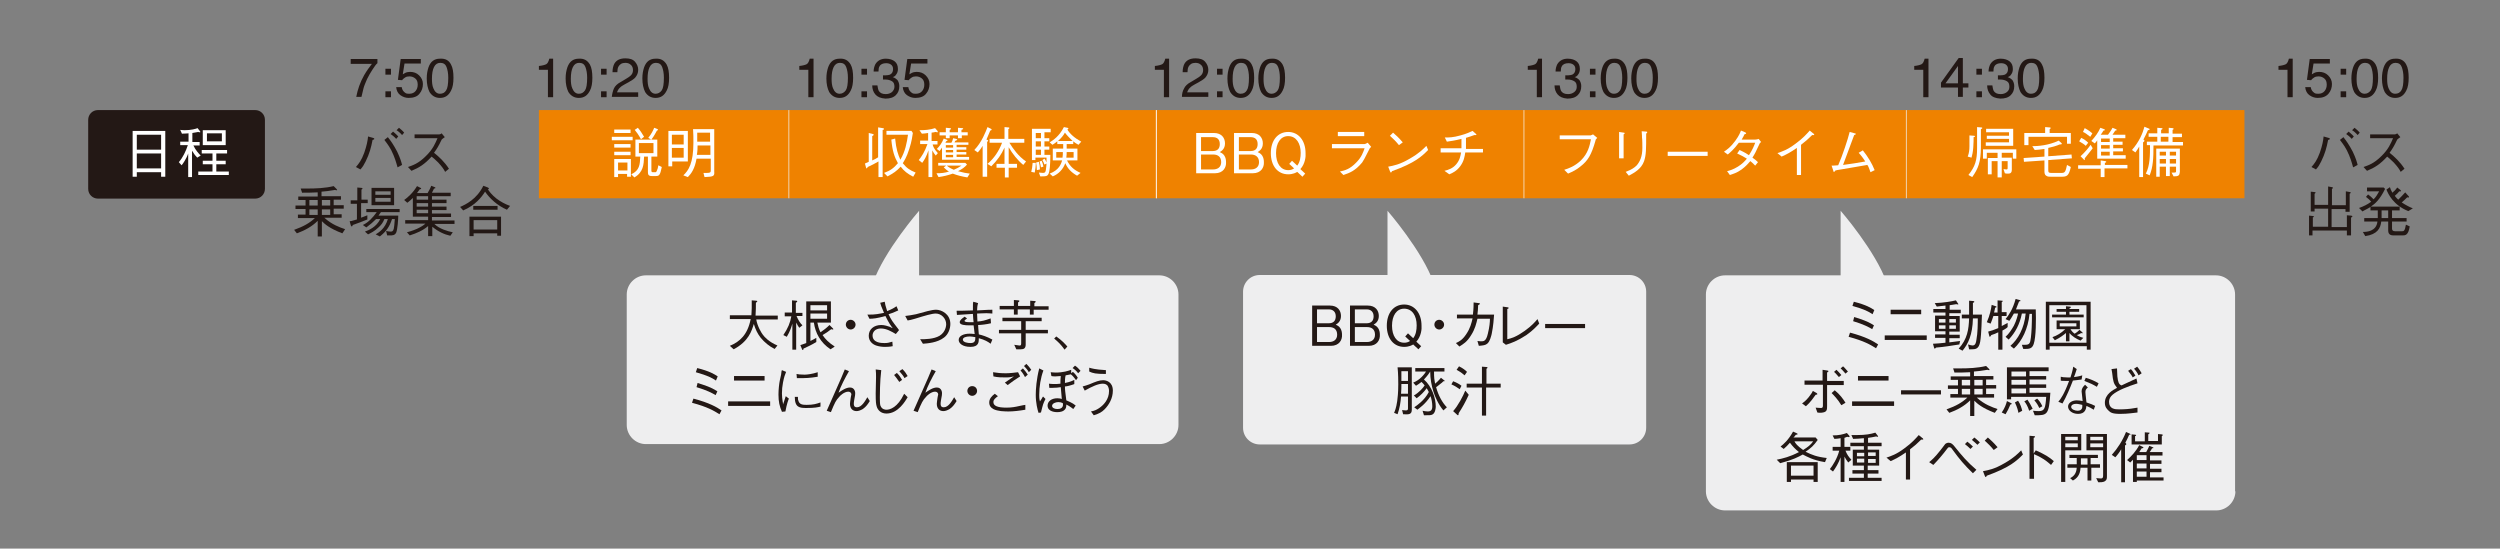 <?xml version="1.0" encoding="utf-8"?>
<!-- Generator: Adobe Illustrator 18.0.0, SVG Export Plug-In . SVG Version: 6.00 Build 0)  -->
<!DOCTYPE svg PUBLIC "-//W3C//DTD SVG 1.1//EN" "http://www.w3.org/Graphics/SVG/1.1/DTD/svg11.dtd">
<svg version="1.1" id="レイヤー_1" xmlns="http://www.w3.org/2000/svg" xmlns:xlink="http://www.w3.org/1999/xlink" x="0px"
	 y="0px" width="720px" height="158px" viewBox="50 0 720 158" enable-background="new 50 0 720 158" xml:space="preserve">
<rect x="50" y="0" width="720" height="158" fill="#808080" stroke="none"/>
<g>
	<g>
		<path fill="#EEEEEF" d="M389.4,122.4c0,3-2.5,5.5-5.5,5.5H236c-3,0-5.5-2.5-5.5-5.5V84.8c0-3,2.5-5.5,5.5-5.5h147.9
			c3,0,5.5,2.5,5.5,5.5V122.4z"/>
	</g>
	<g>
		<path fill="#231815" d="M126.3,54.4c0,1.5-1.2,2.8-2.8,2.8H78.2c-1.5,0-2.8-1.2-2.8-2.8V34.5c0-1.5,1.2-2.8,2.8-2.8h45.3
			c1.5,0,2.8,1.2,2.8,2.8V54.4z"/>
	</g>
	<g>
		<path fill="#FFFFFF" d="M96.4,50.9v-1.3h-7v1.3h-1.2V37.7h9.4v13.2H96.4z M96.4,38.8h-7v4.3h7V38.8z M96.4,44.2h-7v4.3h7V44.2z"/>
		<path fill="#FFFFFF" d="M106.8,45.4c-0.5-0.5-0.9-1-1.5-2v7.6h-1.1v-6.8c-0.5,1.5-1.6,3.1-1.9,3.4l-0.8-0.9c1.2-1.4,2-3.1,2.6-4.9
			h-2.2v-1h2.4v-2.4c-0.4,0-1,0.1-1.9,0.1l-0.5-1.1c0.2,0,0.6,0.1,1.2,0.1c2,0,3.3-0.4,3.8-0.6l0.7,0.9c0.1,0.1,0.1,0.2,0.1,0.2
			c0,0.1-0.1,0.1-0.2,0.1c-0.2,0-0.4-0.1-0.4-0.1c-0.7,0.1-1,0.2-1.7,0.3v2.6h2.1v1h-1.8c0.6,1.3,1.5,2.3,2.1,2.9L106.8,45.4z
			 M107.1,50.4v-1h4.1v-2.1h-2.8v-1h2.8v-2.1h-3.1v-1h7.3v1h-3.1v2.1h2.7v1h-2.7v2.1h3.6v1H107.1z M108.4,41.8v-4.3h6.6v4.3H108.4z
			 M113.9,38.4h-4.3v2.3h4.3V38.4z"/>
	</g>
	<rect x="205.2" y="31.7" fill="#EF8200" width="72" height="25.4"/>
	<g>
		<path fill="#FFFFFF" d="M226.2,40.4v-1h6v1H226.2z M228,51h-1.1v-5.2h4.8v5.1h-1.1v-0.8H228V51z M226.9,38.3v-1h4.7v1H226.9z
			 M226.9,42.5v-1h4.7v1H226.9z M226.9,44.7v-1h4.7v1H226.9z M230.6,46.8H228v2.3h2.7V46.8z M239.3,40.2v4.9h-1.7v4.1
			c0,0.4,0.3,0.4,0.5,0.4h0.6c0.2,0,0.3,0,0.5-0.5c0.2-0.4,0.3-0.8,0.4-1.5l1,0.5c-0.5,2.5-0.8,2.6-1.8,2.6h-1.1
			c-0.9,0-1.1-0.4-1.1-1.1v-4.5h-1.1c-0.1,2.3-0.2,4.5-2.8,6l-0.9-0.9c2.4-1.1,2.5-2.8,2.6-5.1H233v-4.9h4.5l-0.8-0.5
			c0.9-1.1,1.4-2.1,1.7-2.9l1,0.4c0,0,0.1,0.1,0.1,0.2c0,0.1-0.2,0.2-0.3,0.2c-0.9,1.7-1.3,2.2-1.6,2.6H239.3z M233.7,36.8
			c0.7,0.8,1.2,1.6,1.8,2.6l-0.9,0.7c-0.7-1.3-1.3-2.1-1.8-2.7L233.7,36.8z M238.2,41.2H234v2.9h4.2V41.2z"/>
		<path fill="#FFFFFF" d="M243.6,46.5v1.4h-1.1V37.7h5.6v8.8H243.6z M246.9,38.8h-3.4v2.8h3.4V38.8z M246.9,42.6h-3.4v2.8h3.4V42.6z
			 M252.9,51l-0.3-1.2c0.3,0,0.7,0,1,0c1,0,1.1-0.2,1.1-0.7v-3.4h-4.1c-0.5,2.9-1.5,4.3-2.5,5.3l-1.3-0.5c1.5-1.4,2.9-3.5,2.9-9.4
			c0-1.3,0-2.6-0.1-3.9h6.1v12.2C255.8,50.7,255.6,50.9,252.9,51z M254.6,41.9h-3.7c0,0.7,0,1.5-0.2,2.7h3.9V41.9z M254.6,38.2h-3.8
			c0,2,0,2.1,0,2.6h3.7V38.2z"/>
	</g>
	<g>
		<path fill="#231815" d="M158.7,17v1.2c-0.4,0.3-0.8,0.9-1.4,1.8c-0.6,0.9-1.1,1.8-1.6,2.8c-0.4,1-0.8,1.8-1,2.6
			c-0.1,0.5-0.3,1.3-0.6,2.5h-1.5c0.4-2.1,1.1-4.2,2.3-6.3c0.7-1.2,1.5-2.3,2.2-3.2H151V17H158.7z"/>
		<path fill="#231815" d="M161,19.8h1.6v1.7H161V19.8z M161,26.3h1.6v1.7H161V26.3z"/>
		<path fill="#231815" d="M165.7,25.1c0.1,0.8,0.5,1.3,1.1,1.7c0.3,0.2,0.7,0.2,1.1,0.2c0.8,0,1.4-0.3,1.8-0.8s0.6-1.1,0.6-1.8
			c0-0.8-0.2-1.4-0.7-1.8s-1-0.6-1.7-0.6c-0.5,0-0.9,0.1-1.2,0.3c-0.3,0.2-0.6,0.4-0.9,0.8l-1.2-0.1l0.8-6h5.8v1.3h-4.7l-0.5,3.1
			c0.3-0.2,0.5-0.3,0.7-0.4c0.4-0.2,0.9-0.3,1.4-0.3c1,0,1.9,0.3,2.6,1c0.7,0.7,1.1,1.5,1.1,2.5c0,1-0.3,2-1,2.8
			c-0.6,0.8-1.7,1.2-3.1,1.2c-0.9,0-1.7-0.3-2.4-0.8c-0.7-0.5-1.1-1.3-1.2-2.3H165.7z"/>
		<path fill="#231815" d="M179.9,18.6c0.5,0.9,0.7,2.2,0.7,3.8c0,1.5-0.2,2.8-0.7,3.7c-0.7,1.4-1.7,2.1-3.2,2.1
			c-1.3,0-2.3-0.6-3-1.7c-0.5-1-0.8-2.3-0.8-3.9c0-1.3,0.2-2.3,0.5-3.2c0.6-1.7,1.7-2.5,3.3-2.5C178.3,16.8,179.3,17.4,179.9,18.6z
			 M178.5,26c0.4-0.6,0.6-1.8,0.6-3.6c0-1.3-0.2-2.3-0.5-3.1c-0.3-0.8-0.9-1.2-1.8-1.2c-0.8,0-1.4,0.4-1.8,1.2
			c-0.4,0.8-0.6,1.9-0.6,3.4c0,1.1,0.1,2,0.4,2.7c0.4,1,1,1.6,1.9,1.6C177.5,27,178.1,26.7,178.5,26z"/>
	</g>
	<g>
		<path fill="#231815" d="M205.2,20.1V19c1-0.1,1.7-0.3,2.1-0.5c0.4-0.2,0.7-0.8,0.9-1.6h1.1v11.1h-1.5v-7.9H205.2z"/>
		<path fill="#231815" d="M219.9,18.6c0.5,0.9,0.7,2.2,0.7,3.8c0,1.5-0.2,2.8-0.7,3.7c-0.7,1.4-1.7,2.1-3.2,2.1
			c-1.3,0-2.3-0.6-3-1.7c-0.5-1-0.8-2.3-0.8-3.9c0-1.3,0.2-2.3,0.5-3.2c0.6-1.7,1.7-2.5,3.3-2.5C218.2,16.8,219.2,17.4,219.9,18.6z
			 M218.5,26c0.4-0.6,0.6-1.8,0.6-3.6c0-1.3-0.2-2.3-0.5-3.1c-0.3-0.8-0.9-1.2-1.8-1.2c-0.8,0-1.4,0.4-1.8,1.2
			c-0.4,0.8-0.6,1.9-0.6,3.4c0,1.1,0.1,2,0.4,2.7c0.4,1,1,1.6,1.9,1.6C217.5,27,218,26.7,218.5,26z"/>
		<path fill="#231815" d="M223.1,19.8h1.6v1.7h-1.6V19.8z M223.1,26.3h1.6v1.7h-1.6V26.3z"/>
		<path fill="#231815" d="M226.8,25.5c0.3-0.7,1-1.4,2-1.9l1.5-0.9c0.7-0.4,1.1-0.7,1.4-1c0.4-0.4,0.6-0.9,0.6-1.5
			c0-0.6-0.2-1.2-0.6-1.5c-0.4-0.4-0.9-0.6-1.6-0.6c-1,0-1.6,0.4-2,1.1c-0.2,0.4-0.3,0.9-0.3,1.6h-1.4c0-1,0.2-1.8,0.5-2.4
			c0.6-1.1,1.7-1.6,3.2-1.6c1.3,0,2.2,0.3,2.8,1c0.6,0.7,0.9,1.5,0.9,2.3c0,0.9-0.3,1.6-0.9,2.3c-0.4,0.4-1,0.8-1.9,1.3l-1.1,0.6
			c-0.5,0.3-0.9,0.5-1.2,0.8c-0.5,0.4-0.8,0.9-1,1.5h6.1v1.3h-7.6C226.3,27,226.5,26.2,226.8,25.5z"/>
		<path fill="#231815" d="M242,18.6c0.5,0.9,0.7,2.2,0.7,3.8c0,1.5-0.2,2.8-0.7,3.7c-0.7,1.4-1.7,2.1-3.2,2.1c-1.3,0-2.3-0.6-3-1.7
			c-0.5-1-0.8-2.3-0.8-3.9c0-1.3,0.2-2.3,0.5-3.2c0.6-1.7,1.7-2.5,3.3-2.5C240.3,16.8,241.3,17.4,242,18.6z M240.6,26
			c0.4-0.6,0.6-1.8,0.6-3.6c0-1.3-0.2-2.3-0.5-3.1c-0.3-0.8-0.9-1.2-1.8-1.2c-0.8,0-1.4,0.4-1.8,1.2c-0.4,0.8-0.6,1.9-0.6,3.4
			c0,1.1,0.1,2,0.4,2.7c0.4,1,1,1.6,1.9,1.6C239.5,27,240.1,26.7,240.6,26z"/>
	</g>
	<g>
		<path fill="#231815" d="M280.2,20.1V19c1-0.1,1.7-0.3,2.1-0.5c0.4-0.2,0.7-0.8,0.9-1.6h1.1v11.1h-1.5v-7.9H280.2z"/>
		<path fill="#231815" d="M295,18.6c0.5,0.9,0.7,2.2,0.7,3.8c0,1.5-0.2,2.8-0.7,3.7c-0.7,1.4-1.7,2.1-3.2,2.1c-1.3,0-2.3-0.6-3-1.7
			c-0.5-1-0.8-2.3-0.8-3.9c0-1.3,0.2-2.3,0.5-3.2c0.6-1.7,1.7-2.5,3.3-2.5C293.3,16.8,294.3,17.4,295,18.6z M293.6,26
			c0.4-0.6,0.6-1.8,0.6-3.6c0-1.3-0.2-2.3-0.5-3.1c-0.3-0.8-0.9-1.2-1.8-1.2c-0.8,0-1.4,0.4-1.8,1.2c-0.4,0.8-0.6,1.9-0.6,3.4
			c0,1.1,0.1,2,0.4,2.7c0.4,1,1,1.6,1.9,1.6C292.5,27,293.1,26.7,293.6,26z"/>
		<path fill="#231815" d="M298.1,19.8h1.6v1.7h-1.6V19.8z M298.1,26.3h1.6v1.7h-1.6V26.3z"/>
		<path fill="#231815" d="M302.1,27.2c-0.6-0.7-0.9-1.6-0.9-2.6h1.5c0.1,0.7,0.2,1.2,0.4,1.6c0.4,0.6,1,0.9,2,0.9
			c0.7,0,1.3-0.2,1.8-0.6c0.4-0.4,0.7-0.9,0.7-1.5c0-0.8-0.2-1.3-0.7-1.6s-1.1-0.5-2-0.5c-0.1,0-0.2,0-0.3,0c-0.1,0-0.2,0-0.3,0
			v-1.2c0.1,0,0.3,0,0.4,0c0.1,0,0.2,0,0.3,0c0.5,0,1-0.1,1.3-0.2c0.6-0.3,0.9-0.8,0.9-1.6c0-0.6-0.2-1-0.6-1.3s-0.9-0.4-1.4-0.4
			c-0.9,0-1.6,0.3-1.9,0.9c-0.2,0.3-0.3,0.8-0.3,1.5h-1.4c0-0.8,0.2-1.5,0.5-2.1c0.6-1,1.6-1.6,3-1.6c1.1,0,2,0.3,2.6,0.8
			c0.6,0.5,0.9,1.2,0.9,2.2c0,0.7-0.2,1.2-0.6,1.7c-0.2,0.3-0.5,0.5-0.9,0.6c0.6,0.2,1,0.5,1.4,0.9c0.3,0.5,0.5,1,0.5,1.7
			c0,1.1-0.3,1.9-1,2.6c-0.7,0.7-1.7,1-3,1C303.6,28.3,302.7,27.9,302.1,27.2z"/>
		<path fill="#231815" d="M311.6,25.1c0.1,0.8,0.5,1.3,1.1,1.7c0.3,0.2,0.7,0.2,1.1,0.2c0.8,0,1.4-0.3,1.8-0.8s0.6-1.1,0.6-1.8
			c0-0.8-0.2-1.4-0.7-1.8s-1-0.6-1.7-0.6c-0.5,0-0.9,0.1-1.2,0.3c-0.3,0.2-0.6,0.4-0.9,0.8l-1.2-0.1l0.8-6h5.8v1.3h-4.7l-0.5,3.1
			c0.3-0.2,0.5-0.3,0.7-0.4c0.4-0.2,0.9-0.3,1.4-0.3c1,0,1.9,0.3,2.6,1c0.7,0.7,1.1,1.5,1.1,2.5c0,1-0.3,2-1,2.8
			c-0.6,0.8-1.7,1.2-3.1,1.2c-0.9,0-1.7-0.3-2.4-0.8c-0.7-0.5-1.1-1.3-1.2-2.3H311.6z"/>
	</g>
	<g>
		<path fill="#231815" d="M382.6,20.1V19c1-0.1,1.7-0.3,2.1-0.5c0.4-0.2,0.7-0.8,0.9-1.6h1.1v11.1h-1.5v-7.9H382.6z"/>
		<path fill="#231815" d="M391,25.5c0.3-0.7,1-1.4,2-1.9l1.5-0.9c0.7-0.4,1.1-0.7,1.4-1c0.4-0.4,0.6-0.9,0.6-1.5
			c0-0.6-0.2-1.2-0.6-1.5c-0.4-0.4-0.9-0.6-1.6-0.6c-1,0-1.6,0.4-2,1.1c-0.2,0.4-0.3,0.9-0.3,1.6h-1.4c0-1,0.2-1.8,0.5-2.4
			c0.6-1.1,1.7-1.6,3.2-1.6c1.3,0,2.2,0.3,2.8,1s0.9,1.5,0.9,2.3c0,0.9-0.3,1.6-0.9,2.3c-0.4,0.4-1,0.8-1.9,1.3l-1.1,0.6
			c-0.5,0.3-0.9,0.5-1.2,0.8c-0.5,0.4-0.8,0.9-1,1.5h6.1v1.3h-7.6C390.4,27,390.6,26.2,391,25.5z"/>
		<path fill="#231815" d="M400.5,19.8h1.6v1.7h-1.6V19.8z M400.5,26.3h1.6v1.7h-1.6V26.3z"/>
		<path fill="#231815" d="M410.5,18.6c0.5,0.9,0.7,2.2,0.7,3.8c0,1.5-0.2,2.8-0.7,3.7c-0.7,1.4-1.7,2.1-3.2,2.1
			c-1.3,0-2.3-0.6-3-1.7c-0.5-1-0.8-2.3-0.8-3.9c0-1.3,0.2-2.3,0.5-3.2c0.6-1.7,1.7-2.5,3.3-2.5C408.8,16.8,409.9,17.4,410.5,18.6z
			 M409.1,26c0.4-0.6,0.6-1.8,0.6-3.6c0-1.3-0.2-2.3-0.5-3.1c-0.3-0.8-0.9-1.2-1.8-1.2c-0.8,0-1.4,0.4-1.8,1.2s-0.6,1.9-0.6,3.4
			c0,1.1,0.1,2,0.4,2.7c0.4,1,1,1.6,1.9,1.6C408.1,27,408.7,26.7,409.1,26z"/>
		<path fill="#231815" d="M419.4,18.6c0.5,0.9,0.7,2.2,0.7,3.8c0,1.5-0.2,2.8-0.7,3.7c-0.7,1.4-1.7,2.1-3.2,2.1
			c-1.3,0-2.3-0.6-3-1.7c-0.5-1-0.8-2.3-0.8-3.9c0-1.3,0.2-2.3,0.5-3.2c0.6-1.7,1.7-2.5,3.3-2.5C417.7,16.8,418.7,17.4,419.4,18.6z
			 M418,26c0.4-0.6,0.6-1.8,0.6-3.6c0-1.3-0.2-2.3-0.5-3.1c-0.3-0.8-0.9-1.2-1.8-1.2c-0.8,0-1.4,0.4-1.8,1.2s-0.6,1.9-0.6,3.4
			c0,1.1,0.1,2,0.4,2.7c0.4,1,1,1.6,1.9,1.6C416.9,27,417.5,26.7,418,26z"/>
	</g>
	<g>
		<path fill="#231815" d="M490,20.1V19c1-0.1,1.7-0.3,2.1-0.5c0.4-0.2,0.7-0.8,0.9-1.6h1.1v11.1h-1.5v-7.9H490z"/>
		<path fill="#231815" d="M498.6,27.2c-0.6-0.7-0.9-1.6-0.9-2.6h1.5c0.1,0.7,0.2,1.2,0.4,1.6c0.4,0.6,1,0.9,2,0.9
			c0.7,0,1.3-0.2,1.8-0.6s0.7-0.9,0.7-1.5c0-0.8-0.2-1.3-0.7-1.6c-0.5-0.3-1.1-0.5-2-0.5c-0.1,0-0.2,0-0.3,0c-0.1,0-0.2,0-0.3,0
			v-1.2c0.1,0,0.3,0,0.4,0c0.1,0,0.2,0,0.3,0c0.5,0,1-0.1,1.3-0.2c0.6-0.3,0.9-0.8,0.9-1.6c0-0.6-0.2-1-0.6-1.3
			c-0.4-0.3-0.9-0.4-1.4-0.4c-0.9,0-1.6,0.3-1.9,0.9c-0.2,0.3-0.3,0.8-0.3,1.5H498c0-0.8,0.2-1.5,0.5-2.1c0.6-1,1.6-1.6,3-1.6
			c1.1,0,2,0.3,2.6,0.8s0.9,1.2,0.9,2.2c0,0.7-0.2,1.2-0.6,1.7c-0.2,0.3-0.5,0.5-0.9,0.6c0.6,0.2,1,0.5,1.4,0.9
			c0.3,0.5,0.5,1,0.5,1.7c0,1.1-0.3,1.9-1,2.6c-0.7,0.7-1.7,1-3,1C500.1,28.3,499.2,27.9,498.6,27.2z"/>
		<path fill="#231815" d="M507.9,19.8h1.6v1.7h-1.6V19.8z M507.9,26.3h1.6v1.7h-1.6V26.3z"/>
		<path fill="#231815" d="M518,18.6c0.5,0.9,0.7,2.2,0.7,3.8c0,1.5-0.2,2.8-0.7,3.7c-0.7,1.4-1.7,2.1-3.2,2.1c-1.3,0-2.3-0.6-3-1.7
			c-0.5-1-0.8-2.3-0.8-3.9c0-1.3,0.2-2.3,0.5-3.2c0.6-1.7,1.7-2.5,3.3-2.5C516.3,16.8,517.3,17.4,518,18.6z M516.6,26
			c0.4-0.6,0.6-1.8,0.6-3.6c0-1.3-0.2-2.3-0.5-3.1c-0.3-0.8-0.9-1.2-1.8-1.2c-0.8,0-1.4,0.4-1.8,1.2s-0.6,1.9-0.6,3.4
			c0,1.1,0.1,2,0.4,2.7c0.4,1,1,1.6,1.9,1.6C515.6,27,516.1,26.7,516.6,26z"/>
		<path fill="#231815" d="M526.8,18.6c0.5,0.9,0.7,2.2,0.7,3.8c0,1.5-0.2,2.8-0.7,3.7c-0.7,1.4-1.7,2.1-3.2,2.1
			c-1.3,0-2.3-0.6-3-1.7c-0.5-1-0.8-2.3-0.8-3.9c0-1.3,0.2-2.3,0.5-3.2c0.6-1.7,1.7-2.5,3.3-2.5C525.1,16.8,526.2,17.4,526.8,18.6z
			 M525.4,26c0.4-0.6,0.6-1.8,0.6-3.6c0-1.3-0.2-2.3-0.5-3.1c-0.3-0.8-0.9-1.2-1.8-1.2c-0.8,0-1.4,0.4-1.8,1.2s-0.6,1.9-0.6,3.4
			c0,1.1,0.1,2,0.4,2.7c0.4,1,1,1.6,1.9,1.6C524.4,27,525,26.7,525.4,26z"/>
	</g>
	<g>
		<path fill="#231815" d="M601.3,20.1V19c1-0.1,1.7-0.3,2.1-0.5c0.4-0.2,0.7-0.8,0.9-1.6h1.1v11.1h-1.5v-7.9H601.3z"/>
		<path fill="#231815" d="M613.9,27.9v-2.7H609v-1.4l5.1-7.1h1.2V24h1.6v1.2h-1.6v2.7H613.9z M613.9,24v-5l-3.6,5H613.9z"/>
		<path fill="#231815" d="M619.2,19.8h1.6v1.7h-1.6V19.8z M619.2,26.3h1.6v1.7h-1.6V26.3z"/>
		<path fill="#231815" d="M623.2,27.2c-0.6-0.7-0.9-1.6-0.9-2.6h1.5c0.1,0.7,0.2,1.2,0.4,1.6c0.4,0.6,1,0.9,2,0.9
			c0.7,0,1.3-0.2,1.8-0.6s0.7-0.9,0.7-1.5c0-0.8-0.2-1.3-0.7-1.6c-0.5-0.3-1.1-0.5-2-0.5c-0.1,0-0.2,0-0.3,0c-0.1,0-0.2,0-0.3,0
			v-1.2c0.1,0,0.3,0,0.4,0c0.1,0,0.2,0,0.3,0c0.5,0,1-0.1,1.3-0.2c0.6-0.3,0.9-0.8,0.9-1.6c0-0.6-0.2-1-0.6-1.3
			c-0.4-0.3-0.9-0.4-1.4-0.4c-0.9,0-1.6,0.3-1.9,0.9c-0.2,0.3-0.3,0.8-0.3,1.5h-1.4c0-0.8,0.2-1.5,0.5-2.1c0.6-1,1.6-1.6,3-1.6
			c1.1,0,2,0.3,2.6,0.8s0.9,1.2,0.9,2.2c0,0.7-0.2,1.2-0.6,1.7c-0.2,0.3-0.5,0.5-0.9,0.6c0.6,0.2,1,0.5,1.4,0.9
			c0.3,0.5,0.5,1,0.5,1.7c0,1.1-0.3,1.9-1,2.6c-0.7,0.7-1.7,1-3,1C624.7,28.3,623.7,27.9,623.2,27.2z"/>
		<path fill="#231815" d="M638.1,18.6c0.5,0.9,0.7,2.2,0.7,3.8c0,1.5-0.2,2.8-0.7,3.7c-0.7,1.4-1.7,2.1-3.2,2.1
			c-1.3,0-2.3-0.6-3-1.7c-0.5-1-0.8-2.3-0.8-3.9c0-1.3,0.2-2.3,0.5-3.2c0.6-1.7,1.7-2.5,3.3-2.5C636.5,16.8,637.5,17.4,638.1,18.6z
			 M636.7,26c0.4-0.6,0.6-1.8,0.6-3.6c0-1.3-0.2-2.3-0.5-3.1c-0.3-0.8-0.9-1.2-1.8-1.2c-0.8,0-1.4,0.4-1.8,1.2s-0.6,1.9-0.6,3.4
			c0,1.1,0.1,2,0.4,2.7c0.4,1,1,1.6,1.9,1.6C635.7,27,636.3,26.7,636.7,26z"/>
	</g>
	<g>
		<path fill="#231815" d="M706.2,20.1V19c1-0.1,1.7-0.3,2.1-0.5c0.4-0.2,0.7-0.8,0.9-1.6h1.1v11.1h-1.5v-7.9H706.2z"/>
		<path fill="#231815" d="M715.5,25.1c0.1,0.8,0.5,1.3,1.1,1.7c0.3,0.2,0.7,0.2,1.1,0.2c0.8,0,1.4-0.3,1.8-0.8
			c0.4-0.5,0.6-1.1,0.6-1.8c0-0.8-0.2-1.4-0.7-1.8c-0.5-0.4-1-0.6-1.7-0.6c-0.5,0-0.9,0.1-1.2,0.3c-0.3,0.2-0.6,0.4-0.9,0.8
			l-1.2-0.1l0.8-6h5.8v1.3h-4.7l-0.5,3.1c0.3-0.2,0.5-0.3,0.7-0.4c0.4-0.2,0.9-0.3,1.4-0.3c1,0,1.9,0.3,2.6,1
			c0.7,0.7,1.1,1.5,1.1,2.5c0,1-0.3,2-1,2.8s-1.7,1.2-3.1,1.2c-0.9,0-1.7-0.3-2.4-0.8c-0.7-0.5-1.1-1.3-1.2-2.3H715.5z"/>
		<path fill="#231815" d="M724.1,19.8h1.6v1.7h-1.6V19.8z M724.1,26.3h1.6v1.7h-1.6V26.3z"/>
		<path fill="#231815" d="M734.2,18.6c0.5,0.9,0.7,2.2,0.7,3.8c0,1.5-0.2,2.8-0.7,3.7c-0.7,1.4-1.7,2.1-3.2,2.1
			c-1.3,0-2.3-0.6-3-1.7c-0.5-1-0.8-2.3-0.8-3.9c0-1.3,0.2-2.3,0.5-3.2c0.6-1.7,1.7-2.5,3.3-2.5C732.5,16.8,733.5,17.4,734.2,18.6z
			 M732.8,26c0.4-0.6,0.6-1.8,0.6-3.6c0-1.3-0.2-2.3-0.5-3.1c-0.3-0.8-0.9-1.2-1.8-1.2c-0.8,0-1.4,0.4-1.8,1.2s-0.6,1.9-0.6,3.4
			c0,1.1,0.1,2,0.4,2.7c0.4,1,1,1.6,1.9,1.6C731.7,27,732.3,26.7,732.8,26z"/>
		<path fill="#231815" d="M743,18.6c0.5,0.9,0.7,2.2,0.7,3.8c0,1.5-0.2,2.8-0.7,3.7c-0.7,1.4-1.7,2.1-3.2,2.1c-1.3,0-2.3-0.6-3-1.7
			c-0.5-1-0.8-2.3-0.8-3.9c0-1.3,0.2-2.3,0.5-3.2c0.6-1.7,1.7-2.5,3.3-2.5C741.3,16.8,742.4,17.4,743,18.6z M741.6,26
			c0.4-0.6,0.6-1.8,0.6-3.6c0-1.3-0.2-2.3-0.5-3.1c-0.3-0.8-0.9-1.2-1.8-1.2c-0.8,0-1.4,0.4-1.8,1.2s-0.6,1.9-0.6,3.4
			c0,1.1,0.1,2,0.4,2.7c0.4,1,1,1.6,1.9,1.6C740.6,27,741.2,26.7,741.6,26z"/>
	</g>
	<g>
		<path fill="#231815" d="M152.5,48.1c0.8-0.9,1.6-1.9,2.4-4.1c0.7-2,1-3.5,1.1-4.7l1.4,0.4c0.1,0,0.4,0.1,0.4,0.3
			c0,0.2-0.3,0.2-0.5,0.3c-0.4,2.1-0.9,4-2,6.2c-0.5,1-0.8,1.5-1.5,2.3L152.5,48.1z M161.7,39.5c0.8,1,1.6,2.1,2.7,4.2
			c0.9,1.9,1.2,3,1.4,3.8l-1.3,0.7c-0.4-1.4-0.8-2.9-1.8-4.9c-0.9-1.7-1.6-2.4-2-3L161.7,39.5z M164.1,40c-0.5-0.6-1.3-1.2-1.6-1.4
			l0.7-0.7c0.1,0.1,1,0.8,1.5,1.4L164.1,40z M165.8,38.9c-0.5-0.6-1.2-1.2-1.6-1.4l0.7-0.7c0.5,0.4,1.1,0.9,1.5,1.4L165.8,38.9z"/>
		<path fill="#231815" d="M178.1,39.5c-0.7,0.5-0.7,0.5-0.9,0.7c-0.9,1.9-1.4,2.7-2.2,3.8c1.5,1.2,3,2.6,4.3,4.6l-1.1,0.9
			c-0.4-0.8-0.9-1.5-2-2.7c-0.9-0.9-1.5-1.4-1.9-1.7c-2,2.2-3.6,3.2-5.8,4.1l-1-1.1c1.4-0.5,3-1,5.1-3.1c2.1-2,2.8-3.8,3.4-5.2h-6.6
			v-1.1h7.1c0.3,0,0.6-0.2,0.7-0.3L178.1,39.5z"/>
		<path fill="#231815" d="M148.6,67.2c-3.7-1.4-5.1-2.7-5.9-3.5v4.4h-1.2v-4.5c-1.7,1.7-3.8,2.8-6,3.6l-0.8-1c2.8-1,4.5-2,6-3.4
			h-4.9v-1h2.2v-1.6h-2.9v-1h2.9v-1.6h-2.1v-1h5.6v-1.2c-1.8,0.1-3,0.1-4.5,0.1l-0.4-1.2c0.6,0,1.1,0,1.8,0c2.6,0,5.2-0.1,7.7-0.7
			l0.8,0.8c0.1,0.2,0.2,0.2,0.2,0.3c0,0.1-0.1,0.1-0.2,0.1c-0.2,0-0.3-0.1-0.4-0.1c-1.6,0.3-2.8,0.4-3.9,0.5v1.3h5.6v1h-2.1v1.6h2.9
			v1h-2.9v1.6h2.3v1h-5c2.2,2,4.5,2.8,6,3.3L148.6,67.2z M141.5,57.6h-2.4v1.6h2.4V57.6z M141.5,60.3h-2.4v1.6h2.4V60.3z
			 M145.1,57.6h-2.4v1.6h2.4V57.6z M145.1,60.3h-2.4v1.6h2.4V60.3z"/>
		<path fill="#231815" d="M154,58.6v4.1c1-0.4,1.3-0.5,1.8-0.7v1.2c-1.4,0.6-2.8,1.1-4.2,1.6c-0.1,0.2-0.1,0.4-0.3,0.4
			c-0.2,0-0.2-0.2-0.3-0.4l-0.3-1.1c0.3,0,0.5,0,2.1-0.5v-4.5H151v-1h1.9V54l1.1,0.1c0.1,0,0.4,0,0.4,0.2c0,0.1-0.1,0.2-0.3,0.3v2.9
			h1.8v1H154z M159.7,61.1c-0.2,0.3-0.6,0.9-0.7,1h5.7c0,1-0.2,4-0.6,4.9c-0.4,0.8-1.1,0.8-1.8,0.8h-0.8l-0.3-1.3
			c0.3,0.1,0.8,0.2,1.3,0.2c0.3,0,0.7,0,0.9-0.8c0.1-0.4,0.2-1.3,0.3-2.8h-0.8c-0.7,2.1-1.5,3.4-3.5,5l-1.2-0.6
			c1-0.6,2.7-1.7,3.5-4.4h-1c-0.4,1-0.9,1.7-1.7,2.4c-1.1,1.1-2.4,1.7-3,2l-0.9-0.8c1.1-0.4,3.3-1.3,4.4-3.6h-1.2
			c-0.9,0.9-1.7,1.6-2.8,2.4l-1-0.7c1.7-0.8,2.9-2.2,4-3.7h-3v-0.9h9.6v0.9H159.7z M157,59.1v-5h6.5v5H157z M162.5,55.1h-4.4v1h4.4
			V55.1z M162.5,57h-4.4v1.1h4.4V57z"/>
		<path fill="#231815" d="M173.2,55.5c0.2-0.4,0.6-0.9,1-2l1,0.4c0.1,0,0.2,0.1,0.2,0.2s-0.1,0.2-0.4,0.2c-0.2,0.4-0.3,0.7-0.6,1.2
			h5.4v1h-5.4v1h4.2v1h-4.2v1h4.2v1h-4.2v1h5.5v1h-5.5v1h6.5v1h-5.8c1.4,1.4,3.8,2.1,5.3,2.4l-0.7,1c-1.8-0.4-3.5-1.2-5.2-2.6V68
			h-1.2v-2.9c-1.5,1.3-3.4,2.1-5.3,2.7l-0.8-0.9c0.4-0.1,1.5-0.4,2.9-1c1.5-0.7,2.1-1.2,2.4-1.5h-5.8v-1h6.6v-1h-4.4V57
			c-0.5,0.5-0.9,0.9-1.6,1.4l-0.9-0.8c1.1-0.8,2.5-2,3.7-4l1,0.5c0.1,0,0.2,0.1,0.2,0.2c0,0.1-0.1,0.2-0.4,0.2
			c-0.1,0.2-0.7,0.9-0.8,1.1H173.2z M173.3,57.5v-1H170v1H173.3z M173.3,59.5v-1H170v1H173.3z M173.3,61.4v-1H170v1H173.3z"/>
		<path fill="#231815" d="M196,60.4c-2.8-1.2-5-3.3-6.3-5.2c-1,1.6-2.8,3.9-6.3,5.4l-0.9-1c1.6-0.7,4.8-2.2,6.7-6.1l1.3,0.5
			c0.2,0.1,0.3,0.2,0.3,0.3c0,0.2-0.2,0.2-0.3,0.2c0.3,0.5,1.1,1.6,2.5,2.7c1.2,0.9,2.5,1.6,3.9,2.1L196,60.4z M193.2,67.9v-0.7
			h-6.8v0.8h-1.2v-5.6h9.1v5.5H193.2z M186.3,60.4v-1.1h7v1.1H186.3z M193.2,63.4h-6.8v2.7h6.8V63.4z"/>
	</g>
	<g>
		<path fill="#231815" d="M273.1,100.5c-1.6-0.8-2.9-1.9-4-3.2c-1-1.3-1.5-2.4-2-4c-0.6,2-1.5,5-5.8,7.3l-1.1-1
			c2.9-1.2,5.1-3.2,6-7.7h-6v-1.1h6.2c0-0.6,0.1-1,0.1-2.1c0-0.8,0-1.4,0-2.2l1.2,0.1c0.1,0,0.4,0,0.4,0.2c0,0.1-0.1,0.1-0.4,0.4
			c0,1.5,0,1.7-0.1,3.7h6.4v1.1h-6.2c0.3,1.9,1.5,3.9,1.9,4.4c0.5,0.7,1.8,2.1,4.2,3.1L273.1,100.5z"/>
		<path fill="#231815" d="M280.2,94.4c-0.3-0.4-0.5-0.7-0.9-1.5v7.8h-1.1v-7.5c-0.3,1-0.6,2.1-1.6,3.8l-1-0.5c1.3-1.9,2-3.6,2.3-5.4
			H276v-1.1h2.1v-3.5l1.2,0.1c0.1,0,0.3,0,0.3,0.2c0,0.2-0.3,0.3-0.4,0.4v2.9h1.9V91h-1.7c0.5,1.2,1,2,1.7,2.7L280.2,94.4z
			 M289.2,100.6c-2.9-1.9-4.4-4.7-4.8-7.7h-1v5.3c0.7-0.3,1.3-0.7,1.7-0.9v1.2c-1.5,0.9-2.4,1.3-3.7,1.9c0,0.1,0,0.4-0.2,0.4
			c-0.1,0-0.2-0.1-0.2-0.2l-0.5-1.2c0.7-0.2,1.3-0.5,1.7-0.6V86.8h7.1v6.1h-3.9c0.2,1,0.4,1.8,0.9,2.8c0.9-0.6,1.8-1.3,2.6-2.1l1,1
			c0.1,0.1,0.1,0.2,0.1,0.2c0,0.1-0.2,0.1-0.2,0.1c-0.1,0-0.2,0-0.4-0.1c-0.9,0.7-1.6,1.2-2.5,1.7c0.8,1.2,1.8,2.2,3.5,3.3
			L289.2,100.6z M288.2,87.9h-4.8v1.5h4.8V87.9z M288.2,90.3h-4.8v1.5h4.8V90.3z"/>
		<path fill="#231815" d="M296.4,93.5c0,0.8-0.7,1.4-1.4,1.4c-0.8,0-1.4-0.7-1.4-1.4c0-0.8,0.6-1.4,1.4-1.4
			C295.7,92.1,296.4,92.7,296.4,93.5z"/>
		<path fill="#231815" d="M304.8,86.9c0.1,0.6,0.2,1.2,0.7,2.7c1.5-0.6,2.1-1,2.7-1.4l0.5,1.2c-1.3,0.6-1.8,0.8-2.8,1.1
			c0.8,1.7,1.3,2.3,2.3,3.6c0.5,0.7,0.6,0.7,0.7,1l-0.9,1.1c-1.2-0.7-2.7-1.6-4.3-1.6c-1.8,0-2.4,1.2-2.4,2c0,2.1,2.4,2.2,3.4,2.2
			c0.9,0,1.3-0.1,2.3-0.4l0.1,1.3c-0.9,0.2-2,0.2-2.3,0.2c-0.7,0-1.6-0.1-2.5-0.4c-1.1-0.4-2.1-1.3-2.1-2.8c0-1.8,1.4-3.1,3.6-3.1
			c0.9,0,1.8,0.3,2.4,0.5c0.6,0.3,0.6,0.3,0.9,0.4c-0.4-0.5-1.1-1.4-2.1-3.5c-2.4,0.7-3.6,0.8-4.6,0.8l-0.6-1.2
			c2.2,0.1,3.7-0.3,4.8-0.5c-0.7-1.6-1-2.4-1.1-2.9L304.8,86.9z"/>
		<path fill="#231815" d="M310.7,91c0.9-0.1,2.2-0.3,3.1-0.5c2.6-0.7,4.5-1.3,5.8-1.3c1.5,0,4.1,1.2,4.1,4.1c0,1.4-0.6,3-1.8,3.9
			c-1.9,1.5-4.8,1.7-6.1,1.8l-0.8-1.3c1.4,0,3.9,0,5.6-1c1.8-1.1,1.9-3,1.9-3.3c0-1.7-1.4-3.1-3-3.1c-1.1,0-3.1,0.6-6,1.5
			c-1.1,0.3-1.4,0.4-2.1,0.5L310.7,91z"/>
		<path fill="#231815" d="M335.4,93.1c-1.2,0.3-2.9,0.5-3.7,0.5c0,0.5,0.1,1.5,0.2,2.7c1.2,0.3,2.2,0.6,3.9,1.5l-0.5,1.2
			c-0.8-0.6-1.6-1.1-3.4-1.6c0,1.1,0,2.5-2.4,2.5c-2.4,0-3.4-1.1-3.4-2c0-1.2,1.5-1.8,3.1-1.8c0.3,0,0.7,0,1.5,0.1
			c0-0.4-0.3-2.2-0.3-2.5c-0.3,0-0.6,0-1.3,0c-1.1,0-2.7-0.1-2.7-0.9c0-0.6,0.7-1.1,1.4-1.6l0.7,0.5c-0.1,0.1-0.2,0.2-0.5,0.4
			c-0.2,0.1-0.2,0.2-0.2,0.3c0,0.3,0.5,0.4,1.8,0.4c0.1,0,0.7,0,0.8,0c-0.1-0.7-0.1-0.9-0.2-2.4c-0.7,0-3.9,0.3-4.6,0.3l-0.1-1.2
			c0.7,0,2,0,4.7-0.1c0-0.3,0-0.6,0-1.1c0-0.8,0-1.1,0.1-1.4l1.4,0.4c-0.2,0.5-0.3,1.4-0.3,2.1c0.8,0,2.6-0.2,4.4-0.2v1.1
			c-0.4,0-0.8-0.1-1.7-0.1c-1.1,0-2.1,0.1-2.7,0.1c0,0.3,0.1,1.7,0.1,2.3c1.4-0.1,2.1-0.3,3.8-0.9L335.4,93.1z M329.3,96.9
			c-1.1,0-2,0.3-2,0.9c0,0.8,1.4,1,2.2,1c1.3,0,1.4-0.7,1.4-1.7C330.2,97,329.8,96.9,329.3,96.9z"/>
		<path fill="#231815" d="M345.4,96v3.2c0,1.1-0.5,1.4-1.4,1.4h-1.3l-0.6-1.3l1.4,0.2c0.6,0.1,0.6-0.3,0.6-0.7V96h-6.4v-1h6.4v-2.5
			h-5.4v-1H350v1h-4.6V95h6.4v1H345.4z M347.7,89.1v1.5h-1.1v-1.5h-3.5v1.5h-1.1v-1.5h-4.1v-1h4.1v-1.7l1.3,0.1
			c0.2,0,0.3,0.1,0.3,0.2c0,0.1-0.2,0.3-0.4,0.4v1h3.5v-1.5l1.3,0.1c0.2,0,0.3,0.1,0.3,0.2c0,0.1-0.3,0.3-0.4,0.4v0.9h4.1v1H347.7z"
			/>
		<path fill="#231815" d="M354.2,96.9c1.6,1.1,2.5,2.1,3.2,2.9l-0.8,0.9c-1-1.4-1.7-2.1-3-3.2L354.2,96.9z"/>
		<path fill="#231815" d="M257.2,119.3c-1.6-1-3.4-2.1-7.9-3.3l0.4-1.2c4.6,1.2,6.8,2.5,8.1,3.4L257.2,119.3z M256.2,109.6
			c-1.2-0.8-2.3-1.4-5.8-2.4l0.4-1.2c3.6,0.9,5,1.8,5.9,2.4L256.2,109.6z M256.1,113.8c-1-0.6-2.5-1.4-5.5-2.3l0.3-1.2
			c3.4,1,4.6,1.7,5.7,2.4L256.1,113.8z"/>
		<path fill="#231815" d="M259.7,115.6h12.1v1.3h-12.1V115.6z M261.4,109.6v-1.3h8.8v1.3H261.4z"/>
		<path fill="#231815" d="M276.4,107.1c-0.3,0.7-0.6,1.5-0.9,3.1c-0.2,1-0.3,2.1-0.3,3.1c0,0.9,0.1,1.6,0.2,2.3
			c0.1,0.5,0.1,0.5,0.1,0.9c0.2-0.5,0.3-0.9,0.8-2.4l0.9,0.7c-0.2,0.5-0.6,1.5-1,3.7l-1,0.1c-0.7-1.6-1-2.9-1-5
			c0-1.4,0.2-3.2,0.4-4.1c0.3-1.5,0.4-1.6,0.4-2c0.1-0.7,0.1-0.8,0.2-0.9L276.4,107.1z M279.8,114.3c0,0.2,0,0.9,0.1,1
			c0.3,1.2,1.2,1.3,2.4,1.3c1.9,0,2.9-0.3,4-0.7v1.2c-0.8,0.2-1.7,0.4-4,0.4c-2,0-3.4-0.1-3.4-3.2L279.8,114.3z M279.4,107.7
			c0.4,0.1,1.1,0.2,2.3,0.2c0.8,0,2.3-0.2,3.8-0.7l0,1.3c-2.4,0.4-3.6,0.4-5.2,0.4c-0.4,0-0.6,0-0.8,0L279.4,107.7z"/>
		<path fill="#231815" d="M294.5,106.9c-1.1,1.9-2.4,4.4-3,6.2c1-0.7,2.2-1.5,3.3-1.5c1.4,0,1.5,1.4,1.5,1.6c0,0.4,0,0.6-0.3,2.1
			c-0.1,0.5-0.1,0.9-0.1,1c0,0.9,0.5,1,0.9,1c1.4,0,2.4-1.9,3-2.9l0.7,1.1c-0.5,0.8-1,1.6-2,2.3c-0.7,0.4-1.3,0.6-1.8,0.6
			c-1.1,0-1.9-0.7-1.9-2.1c0-0.3,0.1-0.9,0.2-1.7c0-0.2,0.2-0.9,0.2-1c0-0.4-0.3-0.8-0.9-0.8c-1.2,0-2.5,1.3-2.6,1.5
			c-0.9,0.9-1.3,1.7-2.4,4.4l-1.2-0.4c0.7-1.5,3.6-8.2,4.2-9.5c0.3-0.7,0.5-1.2,1-2.4L294.5,106.9z"/>
		<path fill="#231815" d="M303.8,106.6c-0.4,3.2-0.4,7.4-0.4,7.8c0,2,0.1,2.3,0.2,2.5c0.4,1,1.3,1.1,1.7,1.1c1,0,3.2-0.6,5.1-4.6
			l1,1c-0.6,1-2.7,4.7-6.1,4.7c-1.6,0-2.5-1-2.8-2c-0.2-0.7-0.3-1.2-0.3-3.8c0-0.7,0.1-4,0.1-4.7c0-0.7,0-1.5-0.1-2.2L303.8,106.6z
			 M308.3,107.4c0.7,0.7,1.1,1.3,1.5,2L309,110c-0.6-0.9-1.1-1.5-1.5-2L308.3,107.4z M309.9,106.3c0.8,0.8,1.1,1.3,1.5,2l-0.9,0.6
			c-0.4-0.8-1-1.4-1.5-2L309.9,106.3z"/>
		<path fill="#231815" d="M319.5,106.9c-1.1,1.9-2.4,4.4-3,6.2c1-0.7,2.2-1.5,3.3-1.5c1.4,0,1.5,1.4,1.5,1.6c0,0.4,0,0.6-0.3,2.1
			c-0.1,0.5-0.1,0.9-0.1,1c0,0.9,0.5,1,0.9,1c1.4,0,2.4-1.9,3-2.9l0.7,1.1c-0.5,0.8-1,1.6-2,2.3c-0.7,0.4-1.3,0.6-1.8,0.6
			c-1.1,0-1.9-0.7-1.9-2.1c0-0.3,0.1-0.9,0.2-1.7c0-0.2,0.2-0.9,0.2-1c0-0.4-0.3-0.8-0.9-0.8c-1.2,0-2.5,1.3-2.6,1.5
			c-0.9,0.9-1.3,1.7-2.4,4.4l-1.2-0.4c0.7-1.5,3.6-8.2,4.2-9.5c0.3-0.7,0.5-1.2,1-2.4L319.5,106.9z"/>
		<path fill="#231815" d="M331.4,112.6c0,0.8-0.7,1.4-1.4,1.4c-0.8,0-1.4-0.7-1.4-1.4c0-0.8,0.6-1.4,1.4-1.4
			C330.8,111.2,331.4,111.8,331.4,112.6z"/>
		<path fill="#231815" d="M345.3,118c-1.7,0.3-3.5,0.5-4.8,0.5c-0.3,0-1.3,0-2.2-0.1c-1.5-0.2-3.4-0.6-3.4-2.5
			c0-1.1,0.8-1.9,1.6-2.5l0.9,0.7c-0.8,0.6-1.3,1-1.3,1.7c0,1.1,1.2,1.6,3.8,1.6c1.4,0,2.5-0.2,3.8-0.5c0.9-0.2,1-0.2,1.6-0.3
			L345.3,118z M336,107.2c1.2,0.2,2.2,0.3,3.7,0.3c1.3,0,2.6-0.2,3.5-0.3l0.6,1.2c-1.3,0.8-2.4,1.6-3.6,2.5l-0.8-0.7
			c0.4-0.3,2.3-1.6,2.6-1.8c-0.5,0.1-1,0.3-2.2,0.3c-1.2,0-2.5,0-3.7-0.3L336,107.2z M345.2,108.6c-0.2-0.4-0.7-1.3-1.3-1.9l0.7-0.6
			c0.5,0.5,1.1,1.3,1.4,1.8L345.2,108.6z M346.3,107.2c-0.3-0.6-0.8-1.2-1.4-1.8l0.7-0.6c0.5,0.5,1.1,1.2,1.4,1.7L346.3,107.2z"/>
		<path fill="#231815" d="M350.5,106.7c-0.8,2.1-1.2,4.7-1.2,7c0,1.2,0.1,1.5,0.2,1.9c0.6-0.8,0.7-1.2,0.9-1.4l0.7,0.7
			c-0.7,1.4-0.7,1.5-1.3,3.9l-0.7,0.1c-0.3-0.9-0.8-2.8-0.8-5.2c0-1.6,0.2-4.5,1-7.6L350.5,106.7z M359.9,109.5
			c-0.2-0.2-0.7-1.1-1.5-1.7c-0.2,0-1.2,0.3-1.5,0.3c-0.2,0.7-0.2,1.8-0.2,2.2c1.5-0.3,2.1-0.6,2.7-0.9l0,1.2
			c-1,0.4-2.2,0.7-2.7,0.7c0,1,0.1,1.6,0.4,4c0.4,0.2,1.8,0.7,2.7,1.5l-0.7,1c-0.3-0.2-0.8-0.7-2-1.3c0,0.7-0.1,1-0.3,1.3
			c-0.5,0.7-1.4,0.9-2.3,0.9c-0.3,0-2.8,0-2.8-1.9c0-1.1,1-2.1,2.8-2.1c0.6,0,1,0.1,1.3,0.2c-0.2-2.1-0.2-2.1-0.3-3.4
			c-0.6,0.1-1.4,0.2-2.4,0.2c-0.3,0-0.5,0-0.9,0l-0.1-1.2c0.3,0,0.6,0.1,1.3,0.1c0.8,0,1.2,0,2-0.1c0-0.9,0-1.1,0.1-2.2
			c-0.5,0-1,0.1-1.5,0.1c-0.6,0-0.9,0-1.2-0.1l-0.2-1.1c0.4,0,0.7,0.1,1.4,0.1c2.2,0,3.7-0.5,4.5-0.8l0,1l0.5-0.4
			c0.6,0.5,1.2,1.3,1.4,1.7L359.9,109.5z M354.8,115.8c-0.8,0-1.8,0.4-1.8,1.1c0,0.5,0.6,0.9,1.5,0.9c1.8,0,1.7-1.2,1.6-1.7
			C355.7,115.9,355.3,115.8,354.8,115.8z M360.5,107.5c-0.4-0.6-1.1-1.2-1.6-1.5l0.7-0.7c0.5,0.3,1.2,1,1.6,1.5L360.5,107.5z"/>
		<path fill="#231815" d="M361.8,111.3c0.8-0.2,1-0.3,1.9-0.6c1.9-0.8,2.9-1.2,4-1.2c0.8,0,2.8,0.4,2.8,3c0,2.2-1.1,4.1-2.4,5.4
			c-0.8,0.8-1.5,1.2-3.1,1.7l-0.8-1.1c1-0.2,1.5-0.4,2.4-1c1.3-0.9,2.8-2.5,2.8-4.9c0-0.4-0.1-1-0.4-1.5c-0.3-0.4-0.8-0.6-1.4-0.6
			c-1.3,0-3.1,0.8-5.2,2L361.8,111.3z M363.7,105.9c2,0.6,3.8,0.6,4.8,0.7v1.1c-3,0-3.7-0.2-4.8-0.7V105.9z"/>
	</g>
	<g>
		<path fill="#231815" d="M715.7,48.1c0.8-0.9,1.6-1.9,2.4-4.1c0.7-2,1-3.5,1.1-4.7l1.4,0.4c0.1,0,0.4,0.1,0.4,0.3
			c0,0.2-0.3,0.2-0.5,0.3c-0.4,2.1-0.9,4-2,6.2c-0.5,1-0.8,1.5-1.5,2.3L715.7,48.1z M724.9,39.5c0.8,1,1.6,2.1,2.7,4.2
			c0.9,1.9,1.2,3,1.4,3.8l-1.3,0.7c-0.4-1.4-0.8-2.9-1.8-4.9c-0.9-1.7-1.6-2.4-2-3L724.9,39.5z M727.3,40c-0.5-0.6-1.3-1.2-1.6-1.4
			l0.7-0.7c0.1,0.1,1,0.8,1.5,1.4L727.3,40z M729,38.9c-0.5-0.6-1.2-1.2-1.6-1.4l0.7-0.7c0.5,0.4,1.1,0.9,1.5,1.4L729,38.9z"/>
		<path fill="#231815" d="M741.3,39.5c-0.7,0.5-0.7,0.5-0.9,0.7c-0.9,1.9-1.4,2.7-2.2,3.8c1.5,1.2,3,2.6,4.3,4.6l-1.1,0.9
			c-0.4-0.8-0.9-1.5-2-2.7c-0.9-0.9-1.5-1.4-1.9-1.7c-2,2.2-3.6,3.2-5.8,4.1l-1-1.1c1.4-0.5,3-1,5.1-3.1c2.1-2,2.8-3.8,3.4-5.2h-6.6
			v-1.1h7.1c0.3,0,0.6-0.2,0.7-0.3L741.3,39.5z"/>
		<path fill="#231815" d="M716.1,67.8H715v-5.7l1,0.1c0.1,0,0.4,0,0.4,0.2c0,0.1-0.2,0.2-0.3,0.2v2.7h4.4v-5.2h-3.9v0.8h-1.1v-5.7
			l1,0.1c0.2,0,0.4,0.1,0.4,0.2c0,0.1-0.2,0.2-0.3,0.3v3.2h3.9v-5.3l1.1,0.2c0.1,0,0.3,0.1,0.3,0.2c0,0.1-0.1,0.2-0.3,0.3v4.7h4v-4
			l1.1,0.2c0.1,0,0.3,0,0.3,0.2c0,0.1-0.1,0.2-0.3,0.3v5.2h-1.2v-0.8h-4v5.2h4.4V62l1.2,0.1c0.2,0,0.4,0.1,0.4,0.2
			c0,0.1-0.3,0.3-0.4,0.4v5.1h-1.2v-1.4h-9.9V67.8z"/>
		<path fill="#231815" d="M741.9,67.8h-2.4c-0.6,0-1.7,0-1.7-1.4v-2.6h-2c-0.2,1.9-1.1,3.7-4.6,4.2l-0.7-1.2c1,0,3.9-0.1,4.2-3h-3.8
			v-1h3.9v-2.2h-2.1v-1c-0.9,0.6-1.9,1-2.3,1.3l-1-1c1.4-0.5,2.4-1,3.5-1.8c-0.3-0.4-0.7-0.8-1.5-1.4L732,56c0.7,0.5,1,0.8,1.6,1.4
			c0.7-0.7,1.1-1.4,1.6-2.3h-3.5V54h4.8l0.4,0.4c-1.5,3.1-2.9,4.3-4.1,5.1h8.3v1.1h-2.2v2.2h4.2v1h-4.2v2c0,0.5,0.2,0.8,0.9,0.8h2
			c0.5,0,0.8-0.1,1.1-1.9l1.1,0.5C743.6,67.8,742.7,67.8,741.9,67.8z M737.8,60.6h-1.9v2.2h1.9V60.6z M743.6,60.8
			c-4.3-1.7-5.8-4.9-6.3-6.2l1-0.7c0.1,0.4,0.3,0.9,0.7,1.6c0.5-0.4,1-0.9,1.4-1.5l0.9,0.7c0,0,0.2,0.2,0.2,0.3s-0.1,0.1-0.2,0.1
			c-0.1,0-0.2,0-0.3,0c-0.4,0.5-0.7,0.8-1.3,1.3c0.1,0.1,0.5,0.7,1,1.1c0.8-0.8,1.3-1.3,2-2.1l0.9,1c0.1,0.1,0.2,0.2,0.2,0.3
			c0,0.1-0.1,0.2-0.2,0.2c-0.1,0-0.2,0-0.3-0.1c-0.6,0.6-0.9,0.9-1.6,1.5c1.2,0.8,2.4,1.4,3.2,1.7L743.6,60.8z"/>
	</g>
	<rect x="277.2" y="31.7" fill="#EF8200" width="105.9" height="25.4"/>
	<g>
		<path fill="#FFFFFF" d="M303,36.7l1.2,0.2c0.1,0,0.4,0.1,0.4,0.2c0,0.2-0.2,0.3-0.4,0.3V51H303v-4.5c-1,0.6-2,1.1-3.1,1.6
			c-0.1,0.2-0.2,0.4-0.3,0.4c-0.1,0-0.1,0-0.2-0.3l-0.3-1.1c0.4-0.2,0.7-0.3,1.1-0.5v-8.3l1.2,0.3c0.1,0,0.2,0,0.2,0.2
			c0,0.2-0.2,0.3-0.4,0.4v7c0.7-0.3,1.1-0.5,1.7-0.9V36.7z M313,50.9c-1.7-0.9-2.6-1.6-3.6-2.9c-1.2,1.3-2.1,1.9-3.8,2.8l-1-1
			c1.9-0.7,2.8-1.4,4-2.8c-1-1.8-1.6-3.5-1.9-6.8l1.1-0.3c0.3,3.1,0.8,4.5,1.5,6.1c1.4-2.3,1.9-5,2.2-7.2h-6.2v-1.1h7.2l0.4,0.6
			c-0.1,0.6-0.3,2.4-1,4.5c-0.8,2.6-1.6,3.7-1.9,4.2c1.1,1.4,2,2,3.7,2.7L313,50.9z"/>
		<path fill="#FFFFFF" d="M319.5,44.8c-0.6-0.7-0.7-1-1-1.5V51h-1.1v-7.7c-0.6,1.8-1.2,2.8-1.8,3.6l-1-0.8c0.8-1,1.7-2.3,2.5-4.6
			h-2.1v-1h2.3v-2.2c-0.8,0.1-1.2,0.2-1.8,0.2l-0.7-1c1.5,0,3-0.1,4.5-0.6l0.7,0.8c0,0.1,0.1,0.2,0.1,0.3s-0.1,0.1-0.2,0.1
			c-0.1,0-0.3-0.1-0.5-0.1c-0.3,0.1-0.4,0.1-1.1,0.2v2.4h1.7v1h-1.4c0.1,0.5,0.4,1.3,1.5,2.5L319.5,44.8z M321.3,46v-3.5
			c-0.3,0.5-0.5,0.7-0.7,1l-0.8-0.6c0.8-0.8,1.4-1.6,2-3l0.8,0.3c0.2,0.1,0.3,0.1,0.3,0.2s-0.1,0.1-0.4,0.3
			c-0.1,0.1-0.2,0.3-0.2,0.4h1.7c0.3-0.5,0.4-0.9,0.5-1.3l0.9,0.2c0.3,0.1,0.3,0.2,0.3,0.2c0,0.1-0.3,0.3-0.5,0.3
			c-0.1,0.1-0.2,0.3-0.3,0.5h4v0.7h-3.4v0.7h2.8v0.7h-2.8v0.7h2.8v0.7h-2.8v0.7h3.6V46H321.3z M328.6,51.1c-1.7-0.3-2.9-0.6-4.2-1.1
			c-1.4,0.5-2.7,0.8-4.1,1l-0.6-1.1c1.4,0,2.4-0.1,3.6-0.5c-0.7-0.4-1-0.7-1.5-1.2l0.7-0.5h-2.3v-0.8h7.8l0.5,0.5
			c-0.7,0.8-1.4,1.3-2.6,1.9c1.5,0.4,2.4,0.6,3.4,0.7L328.6,51.1z M327,39v0.8h-1.1V39h-2.4v0.8h-1.1V39h-1.8v-0.9h1.8v-1.3l1.1,0.1
			c0.1,0,0.4,0,0.4,0.2c0,0.1-0.1,0.2-0.4,0.3v0.7h2.4v-1.3l1.2,0.1c0.1,0,0.3,0,0.3,0.2c0,0.1-0.2,0.2-0.5,0.3v0.7h1.8V39H327z
			 M324.5,41.8h-2.1v0.7h2.1V41.8z M324.5,43.2h-2.1v0.7h2.1V43.2z M324.5,44.6h-2.1v0.7h2.1V44.6z M322.7,47.7
			c0.2,0.2,0.8,0.7,2,1.2c0.9-0.4,1.5-0.7,2.2-1.2H322.7z"/>
		<path fill="#FFFFFF" d="M335.2,37.6c-0.5,1.2-0.8,1.9-1.1,2.6c0.3,0.1,0.5,0.2,0.5,0.3c-0.1,0.2-0.2,0.3-0.3,0.4v10H333V42
			c-0.3,0.5-0.6,1-1.4,1.9l-1-0.7c2.2-2.3,3.3-5.3,3.8-6.6l1,0.5c0.1,0.1,0.2,0.1,0.2,0.2C335.6,37.5,335.3,37.6,335.2,37.6z
			 M344.7,47.5c-1.7-1.4-3.1-3.2-4.2-5.1v4.8h2.4v1.1h-2.4v2.8h-1.1v-2.8H337v-1.1h2.3v-4.7c-0.9,2-2,3.6-3.8,5.4l-1.1-0.7
			c1.9-1.6,3.3-3.7,4.2-6.1H335v-1.1h4.3v-3.4l1.1,0.1c0.1,0,0.3,0,0.3,0.2c0,0.1-0.2,0.3-0.3,0.3v2.8h4.6v1.1h-4.3
			c1.1,1.8,2.6,3.9,4.8,5.4L344.7,47.5z"/>
		<path fill="#FFFFFF" d="M348,49.7l-1-0.2c0.2-0.7,0.3-1.4,0.4-2.6l0.9,0C348.3,48,348.2,48.7,348,49.7z M350.8,38.3v1.5h1.4v0.9
			h-1.4v1.5h1.4v0.9h-1.4v1.5h1.7c0,2.8-0.2,4.8-0.5,5.4c-0.3,0.8-0.9,0.8-2.1,0.8h-0.3l-0.4-1.1c0.3,0,0.9,0.1,1.2,0.1
			c0.6,0,0.7-0.3,0.8-0.8c0.1-0.6,0.2-1.7,0.2-1.9l-0.6,0.3c-0.2-0.6-0.3-0.8-0.6-1.3l0.6-0.4c0.2,0.2,0.3,0.4,0.6,1.1
			c0-0.7,0-0.9,0-1.4h-3.2v0.7h-1v-9h5.4v1H350.8z M349.8,38.3h-1.5v1.5h1.5V38.3z M349.8,40.7h-1.5v1.5h1.5V40.7z M349.8,43.1h-1.5
			v1.5h1.5V43.1z M348.6,49c0-1-0.1-1.5-0.2-2.2l0.8-0.2c0.2,0.8,0.3,1.4,0.3,2.2L348.6,49z M349.8,48.2c-0.1-0.6-0.2-1-0.4-1.7
			l0.6-0.2c0.2,0.5,0.4,1,0.5,1.7L349.8,48.2z M360.6,41.7c-0.5-0.3-0.8-0.4-1.5-1v0.8h-1.9v1.3h3.1v3.4h-3c0.9,1.8,2.1,2.8,3.9,3.6
			l-1,0.8c-1.6-0.9-2.7-2-3.4-3.6c-0.6,1.7-1.9,3.1-3.6,3.8l-0.9-0.8c2.7-1,3.3-2.8,3.6-3.8h-2.7v-3.4h3v-1.3h-1.7v-0.8
			c-0.6,0.5-0.9,0.7-1.4,1l-0.8-0.7c1-0.6,2.8-1.8,4.1-4.4l1,0.2c0.2,0,0.3,0.1,0.3,0.2c0,0.1-0.1,0.2-0.3,0.3c0.7,1.2,2,2.4,4,3.5
			L360.6,41.7z M354.2,43.8v1.6h1.8c0.1-0.6,0.1-1,0.1-1.6H354.2z M356.7,38.2c-0.5,0.9-1,1.5-2,2.4h4.2
			C357.9,39.6,357.2,38.9,356.7,38.2z M359.3,43.8h-2.1c0,0.4,0,1-0.1,1.6h2.1V43.8z"/>
	</g>
	<rect x="383" y="31.7" fill="#EF8200" width="105.9" height="25.4"/>
	<g>
		<path fill="#FFFFFF" d="M399.9,49.9h-5.4V38.3h5.1c2.3,0,3.2,1.5,3.2,3c0,1.6-1,2.2-1.5,2.5c0.4,0.2,0.9,0.4,1.3,1
			c0.4,0.6,0.5,1.3,0.5,1.9C403.2,48.2,402.3,49.9,399.9,49.9z M399.3,39.5h-3.4v4h3.4c1.3,0,2-0.7,2-2
			C401.3,40.1,400.5,39.5,399.3,39.5z M399.4,44.5h-3.5v4.3h3.5c1.2,0,2.3-0.6,2.3-2.1C401.7,45.2,400.8,44.5,399.4,44.5z"/>
		<path fill="#FFFFFF" d="M410.8,49.9h-5.4V38.3h5.1c2.3,0,3.2,1.5,3.2,3c0,1.6-1,2.2-1.5,2.5c0.4,0.2,0.9,0.4,1.3,1
			c0.4,0.6,0.5,1.3,0.5,1.9C414.1,48.2,413.2,49.9,410.8,49.9z M410.2,39.5h-3.4v4h3.4c1.3,0,2-0.7,2-2
			C412.2,40.1,411.4,39.5,410.2,39.5z M410.3,44.5h-3.5v4.3h3.5c1.2,0,2.3-0.6,2.3-2.1C412.6,45.2,411.6,44.5,410.3,44.5z"/>
		<path fill="#FFFFFF" d="M424.5,48.7l1.4,1.3l-0.8,0.9l-1.5-1.4c-0.3,0.2-1.2,0.7-2.6,0.7c-3,0-5-2.4-5-6.1c0-3.7,2-6.1,5-6.1
			c2.9,0,5,2.4,5,6.1C426.1,45,425.9,47.2,424.5,48.7z M421,39.2c-2.2,0-3.5,2-3.5,4.9c0,2.9,1.3,4.9,3.5,4.9c0.6,0,1.1-0.1,1.7-0.5
			l-1.4-1.3l0.8-0.9l1.5,1.4c0.8-1,1-2.4,1-3.7C424.6,41.3,423.3,39.2,421,39.2z"/>
		<path fill="#FFFFFF" d="M433.6,42.7v-1.2h9.4c0.1,0,0.6-0.2,0.9-0.4l1,1.2c-0.4,0.3-0.4,0.4-0.5,0.6c-1.5,3-1.7,3.3-2.1,3.9
			c-2,2.4-3.6,3-5.4,3.6l-1-1c1.4-0.3,2.9-0.7,4.7-2.6c1.6-1.6,2-3,2.4-4.1H433.6z M442.9,39.2h-7.6v-1.2h7.6V39.2z"/>
		<path fill="#FFFFFF" d="M461.3,43.2c-1.8,1.8-3.7,3.7-10.4,6.1c0,0-0.2,0.4-0.3,0.4c-0.1,0-0.2-0.2-0.3-0.4l-0.5-1.3
			c1.6-0.3,3.3-0.6,6.2-2.3c2.8-1.6,3.9-2.8,4.8-3.7L461.3,43.2z M452.9,41.8c-0.8-1-1.7-1.9-2.6-2.7l0.9-0.9
			c0.5,0.4,1.8,1.6,2.8,2.8L452.9,41.8z"/>
		<path fill="#FFFFFF" d="M477.1,42.7v1.2h-5.1c-0.2,1.3-0.4,2.5-1.4,3.9c-1,1.4-2.2,2-3.2,2.4l-1.4-1c1.2-0.3,2.4-0.7,3.4-1.9
			c1-1.2,1.2-2.3,1.4-3.4h-5.9v-1.2h6c0-0.4,0-0.7,0-1.3c0-0.6,0-1,0-1.4c-2,0.5-2.9,0.6-4.2,0.8l-0.6-1.2c1.2,0,2.4,0,4.5-0.6
			c1.9-0.5,2.8-1,3.5-1.3l0.9,0.8c0,0,0.2,0.1,0.2,0.3c0,0.1-0.1,0.1-0.2,0.1c-0.1,0-0.2,0-0.4,0c-1.1,0.4-1.4,0.5-2.4,0.8
			c0,0.5,0,0.9,0,1.7c0,0.7,0,1.1,0,1.5H477.1z"/>
	</g>
	<rect x="488.9" y="31.7" fill="#EF8200" width="110.1" height="25.4"/>
	<g>
		<path fill="#FFFFFF" d="M499.2,40.1V39h8.9c0.1,0,0.4-0.2,0.7-0.3l1.2,1c-0.4,0.5-0.5,0.5-0.5,0.8c-1.2,4.2-2.2,5.8-4.4,7.5
			c-1.1,0.9-2.1,1.4-3.5,2l-1.1-1.1c1.3-0.4,3-1,4.8-2.7c2.1-2.1,2.5-4.2,2.9-6.1H499.2z"/>
		<path fill="#FFFFFF" d="M517.6,38.2c0.1,0,0.3,0,0.3,0.2c0,0.1,0,0.1-0.3,0.3v6.9h-1.3V38L517.6,38.2z M518.2,49.5
			c1.8-0.7,2.5-1.2,3.2-1.9c0.9-1.1,1.6-2.5,1.6-5c0-0.5,0-2.6-0.1-3c0-0.5,0-0.6-0.1-1.8l1.3,0.1c0.1,0,0.3,0,0.3,0.2
			c0,0.1,0,0.1-0.3,0.4c0,4.5,0,6.1-0.6,7.9c-0.8,2.3-2.9,3.4-4.4,4.2L518.2,49.5z"/>
		<path fill="#FFFFFF" d="M530.3,44.9v-1.2h11.5v1.2H530.3z"/>
		<path fill="#FFFFFF" d="M557.2,40.9c-0.3,0.2-0.3,0.3-0.4,0.4c-1.2,2.6-1.4,3-2.1,4.1c0.6,0.4,1.1,0.8,1.6,1.3l-0.8,1
			c-0.7-0.7-1-1-1.4-1.3c-0.6,0.7-1.3,1.5-2.5,2.4c-1.4,1-2.5,1.3-3.4,1.6l-0.8-1.1c0.8-0.2,1.8-0.5,3.1-1.3c1.3-0.8,2-1.6,2.6-2.3
			c-0.8-0.5-1.5-0.9-2.8-1.5l0.7-1c1.5,0.7,2.3,1.2,2.7,1.5c1.1-1.7,1.5-2.8,1.8-3.6h-4.7c-1.5,2-2.5,2.8-3.2,3.4l-1.1-0.8
			c1-0.7,2-1.4,3.3-3.2c1.1-1.5,1.4-2.4,1.6-2.9l1.2,0.5c0.2,0.1,0.3,0.2,0.3,0.3c0,0.2-0.4,0.2-0.5,0.3c-0.2,0.5-0.3,0.6-0.8,1.5
			h3.9c0.3,0,0.8-0.1,1-0.2L557.2,40.9z"/>
		<path fill="#FFFFFF" d="M567.5,50.3v-7.7c-1.9,1.3-3,1.9-4.4,2.5l-1.2-1c1.4-0.5,2.8-0.9,5.2-2.7c2.2-1.6,3.3-2.9,4.1-3.8l1.1,0.9
			c0.1,0,0.2,0.2,0.2,0.3c0,0.1,0,0.1-0.2,0.1c-0.1,0-0.2,0-0.4,0c-1.3,1.3-1.8,1.7-3.2,2.8v8.7H567.5z"/>
		<path fill="#FFFFFF" d="M588.7,49.6c-0.3-0.9-0.6-1.7-0.9-2.1c-2.4,0.4-2.9,0.5-7,1.2c-1.8,0.3-1.9,0.3-2.2,0.4
			c-0.3,0.4-0.3,0.4-0.4,0.4c-0.2,0-0.2-0.2-0.2-0.3l-0.5-1.5c0.3,0,0.6,0,1.9-0.1c1.2-2.7,2.8-7.5,3.3-9.6l1.5,0.4
			c0.1,0,0.3,0.1,0.3,0.2c0,0.1-0.3,0.2-0.5,0.3c-0.2,0.6-2.4,6.4-3.2,8.6c2.2-0.3,4.3-0.6,6.4-1c-0.3-0.5-1-1.5-1.9-2.5l1.2-0.7
			c1.5,1.9,2.6,3.7,3.4,5.7L588.7,49.6z"/>
	</g>
	<rect x="599" y="31.7" fill="#EF8200" width="97.4" height="25.4"/>
	<g>
		<path fill="#FFFFFF" d="M618.4,39.5c0,0.6,0,1.7-0.1,3c-0.1,1.3-0.3,2.2-0.5,2.9l-1.1-0.3c0.4-1,0.5-2,0.5-3c0-1,0-2.1,0-3.1
			l1.3,0.1c0.1,0,0.3,0,0.3,0.2C618.8,39.4,618.5,39.5,618.4,39.5z M620.5,37.2v5.1c0,4.4-0.8,6.3-2.5,8.7l-1.1-0.6
			c2-2.5,2.5-4.3,2.5-7.8v-6l1.2,0.1c0.1,0,0.3,0,0.3,0.2C620.9,37,620.7,37.1,620.5,37.2z M629.7,45.7V44h-3.2v1.4h2.9v3.5
			c0,1.1-0.7,1.1-1.1,1.1c-0.4,0-0.7,0-0.9-0.1l-0.4-1.2c0.2,0,0.6,0.1,0.9,0.1c0.3,0,0.3-0.2,0.3-0.6v-1.8h-1.7v4.7h-1.2v-4.7h-1.7
			v3.8h-1.1v-4.7h2.8V44h-3.1v1.7h-1.1V43h9.6v2.7H629.7z M621.9,42v-1h6.7v-1h-6.4v-0.9h6.4v-1H622v-1h7.8V42H621.9z"/>
		<path fill="#FFFFFF" d="M639.9,46.1V49c0,0.7,0.2,0.8,0.9,0.8h3c0.9,0,1.1-0.4,1.5-2.3l1.1,0.6c-0.6,2.6-1.1,2.8-2.8,2.8h-2.9
			c-0.6,0-1,0-1.4-0.3c-0.5-0.3-0.5-0.9-0.5-1.4v-3l-5.9,0.4l-0.1-1.1l6-0.4v-2.2c-1.2,0.2-1.8,0.2-2.8,0.3l-0.7-1.1
			c1.5,0,4.7-0.2,7.6-1.6l0.8,0.7c0,0,0.1,0.1,0.1,0.2c0,0.2-0.3,0.2-0.6,0.2c-0.9,0.4-2.3,0.8-3.3,1V45l6.7-0.5l0.1,1.1L639.9,46.1
			z M645.3,41.4v-2h-11.1v2.4h-1.2v-3.5h6v-1.7l1.3,0.1c0.1,0,0.3,0,0.3,0.2c0,0.1,0,0.1-0.3,0.3v1.1h6.1v3.1H645.3z"/>
		<path fill="#FFFFFF" d="M656.1,47.5h6.6v1h-6.6V51H655v-2.4h-6.5v-1h6.5v-1.4l1.3,0.2c0.1,0,0.3,0.1,0.3,0.2
			c0,0.2-0.2,0.2-0.4,0.3V47.5z M649.4,39.7c0.8,0.4,1.4,0.8,2,1.4l-0.7,0.9c-0.4-0.4-1-0.8-1.9-1.3L649.4,39.7z M652.7,42.7
			c-0.5,0.7-1.2,1.5-2.3,2.9c0,0.1,0.1,0.5-0.1,0.5c0,0-0.1,0-0.2-0.2l-0.9-0.9c1.3-1.2,2.3-2.4,2.9-3.3L652.7,42.7z M650.4,36.9
			c1.3,0.7,1.8,1.2,2.2,1.5l-0.6,1c-1-0.8-1.6-1.2-2.1-1.4L650.4,36.9z M654,40.4c-0.1,0.2-0.4,0.6-0.7,0.9l-1-0.7
			c1.1-1.2,2-2.4,2.6-3.8l1.1,0.4c0.1,0,0.2,0.1,0.2,0.2c0,0.1-0.1,0.2-0.4,0.2c-0.3,0.5-0.4,0.7-0.8,1.2h2.1c0.5-0.7,0.9-1.2,1.3-2
			l1,0.4c0,0,0.2,0.1,0.2,0.2c0,0.2-0.2,0.2-0.4,0.2c-0.3,0.5-0.4,0.6-0.8,1.2h3.7v1h-3.5v1h2.7v0.9h-2.7v1h2.8v0.9h-2.8v1.1h3.6v1
			H654V40.4z M657.6,39.9h-2.5v1h2.5V39.9z M657.6,41.8h-2.5v1h2.5V41.8z M657.6,43.7h-2.5v1.1h2.5V43.7z"/>
		<path fill="#FFFFFF" d="M668.6,37.5c-0.4,0.9-0.8,1.8-1.3,2.7c0.2,0.1,0.3,0.2,0.3,0.3c0,0.2-0.2,0.4-0.4,0.5v10h-1.1v-8.8
			c-0.2,0.4-0.6,1-1.1,1.7l-1-0.7c2.1-2.4,3.1-4.8,3.6-6.7l1.2,0.5c0.2,0.1,0.3,0.1,0.3,0.2C669.1,37.4,668.8,37.5,668.6,37.5z
			 M670.2,41.8c0,3.8-0.1,6.2-1.1,8.7l-1.1-0.5c1.2-2.3,1.2-5.3,1.2-8.2h-0.9v-1h3v-1.4h-2.5v-1h2.5v-1.6l1.2,0.1
			c0.3,0,0.3,0.1,0.3,0.2c0,0.1-0.2,0.2-0.4,0.3v1h2.2v-1.6l1.1,0.1c0.2,0,0.3,0.1,0.3,0.2c0,0.2-0.2,0.2-0.3,0.3v1.1h2.7v1h-2.7
			v1.4h3v1H670.2z M676,50.8l-0.6-1.1c0.2,0,0.5,0,0.7,0c0.6,0,0.6-0.1,0.6-0.5V48h-1.8v2.7h-1.1V48h-1.8v2.9H671v-8.1h6.8v6.7
			C677.7,50.5,677.5,50.8,676,50.8z M673.8,43.7h-1.8v1.1h1.8V43.7z M673.8,45.8h-1.8v1.3h1.8V45.8z M674.5,39.4h-2.2v1.4h2.2V39.4z
			 M676.7,43.7h-1.8v1.1h1.8V43.7z M676.7,45.8h-1.8v1.3h1.8V45.8z"/>
	</g>
	<line fill="none" stroke="#FFFFFF" stroke-width="0.185" stroke-miterlimit="10" x1="277.2" y1="31.7" x2="277.2" y2="57.1"/>
	<line fill="none" stroke="#FFFFFF" stroke-width="0.185" stroke-miterlimit="10" x1="383" y1="31.7" x2="383" y2="57.1"/>
	<line fill="none" stroke="#FFFFFF" stroke-width="0.185" stroke-miterlimit="10" x1="383" y1="31.7" x2="383" y2="57.1"/>
	<line fill="none" stroke="#FFFFFF" stroke-width="0.185" stroke-miterlimit="10" x1="488.9" y1="31.7" x2="488.9" y2="57.1"/>
	<line fill="none" stroke="#FFFFFF" stroke-width="0.185" stroke-miterlimit="10" x1="599" y1="31.7" x2="599" y2="57.1"/>
	<path fill="#EEEEEF" d="M314.7,81.4V60.7c0,0-10.1,11.6-13.3,20.8H314.7z"/>
	<g>
		<path fill="#EEEEEF" d="M524.1,123.2c0,2.6-2.1,4.8-4.8,4.8H412.8c-2.6,0-4.8-2.1-4.8-4.8V84c0-2.6,2.1-4.8,4.8-4.8h106.5
			c2.6,0,4.8,2.1,4.8,4.8V123.2z"/>
	</g>
	<g>
		<path fill="#231815" d="M433.3,99.6h-5.4V88h5.1c2.3,0,3.2,1.5,3.2,3c0,1.6-1,2.2-1.5,2.5c0.4,0.2,0.9,0.4,1.3,1
			c0.4,0.6,0.5,1.3,0.5,1.9C436.6,97.9,435.7,99.6,433.3,99.6z M432.7,89.1h-3.4v4h3.4c1.3,0,2-0.7,2-2
			C434.7,89.8,433.9,89.1,432.7,89.1z M432.8,94.2h-3.5v4.3h3.5c1.2,0,2.3-0.6,2.3-2.1C435.1,94.8,434.1,94.2,432.8,94.2z"/>
		<path fill="#231815" d="M444.2,99.6h-5.4V88h5.1c2.3,0,3.2,1.5,3.2,3c0,1.6-1,2.2-1.5,2.5c0.4,0.2,0.9,0.4,1.3,1
			c0.4,0.6,0.5,1.3,0.5,1.9C447.5,97.9,446.6,99.6,444.2,99.6z M443.6,89.1h-3.4v4h3.4c1.3,0,2-0.7,2-2
			C445.6,89.8,444.8,89.1,443.6,89.1z M443.7,94.2h-3.5v4.3h3.5c1.2,0,2.3-0.6,2.3-2.1C446,94.8,445,94.2,443.7,94.2z"/>
		<path fill="#231815" d="M457.9,98.4l1.4,1.3l-0.8,0.9l-1.5-1.4c-0.3,0.2-1.2,0.7-2.6,0.7c-3,0-5-2.4-5-6.1c0-3.7,2-6.1,5-6.1
			c2.9,0,5,2.4,5,6.1C459.5,94.7,459.3,96.9,457.9,98.4z M454.4,88.9c-2.2,0-3.5,2-3.5,4.9c0,2.9,1.3,4.9,3.5,4.9
			c0.6,0,1.1-0.1,1.7-0.5l-1.4-1.3l0.8-0.9l1.5,1.4c0.8-1,1-2.4,1-3.7C458,90.9,456.7,88.9,454.4,88.9z"/>
		<path fill="#231815" d="M465.9,93.5c0,0.8-0.7,1.4-1.4,1.4c-0.8,0-1.4-0.7-1.4-1.4c0-0.8,0.6-1.4,1.4-1.4
			C465.2,92.1,465.9,92.7,465.9,93.5z"/>
		<path fill="#231815" d="M474.2,90.6c0.2-1.7,0.2-2.8,0.2-3.5l1.5,0.2c0.1,0,0.3,0,0.3,0.2c0,0.1,0,0.1-0.5,0.4
			c0,1-0.1,1.7-0.2,2.7h4.8c-0.1,1.2-0.2,3.2-0.7,5.6c-0.1,0.4-0.5,2.2-1.3,2.8c-0.5,0.4-1.1,0.5-2.4,0.6l-0.4-1.4
			c0.3,0,0.5,0.1,1,0.1c0.8,0,1.5,0,2-2.2c0.5-2,0.6-3.4,0.6-4.3h-3.6c-0.3,1.3-0.7,3-1.8,4.7c-1.2,2-2.3,2.6-3.4,3.3l-1-1
			c0.9-0.4,1.9-0.9,3-2.6c1.1-1.6,1.5-3.2,1.8-4.5h-4.5v-1.1H474.2z"/>
		<path fill="#231815" d="M482.8,88.3l1.4,0.2c0.2,0,0.3,0.1,0.3,0.2c0,0.1,0,0.1-0.4,0.3v8.7c1.3-0.3,2.6-0.7,5-2.4
			c2.1-1.5,3-2.6,3.7-3.4l0.5,1.3c-0.7,0.7-1.6,1.8-3.7,3.3c-2.6,1.7-4.3,2.3-5.9,2.8l-0.9-0.7V88.3z"/>
		<path fill="#231815" d="M495,94.5v-1.2h11.5v1.2H495z"/>
		<path fill="#231815" d="M454.1,119.3l-0.3-1.2c0.2,0,0.6,0.1,1.1,0.1c0.5,0,0.6-0.2,0.6-0.6v-3.4h-2c-0.1,1.6-0.4,3.4-1,5.1
			l-1-0.4c0.2-0.5,0.6-1.3,0.9-3.4c0.1-0.8,0.3-2.3,0.3-4.8c0-0.9,0-3.1-0.2-4.9h4.1V118C456.6,119.4,455.7,119.4,454.1,119.3z
			 M455.5,110.6h-1.9c0,0.7,0,2.1-0.1,2.8h2V110.6z M455.5,106.9h-1.9c0,0.4,0,2.4,0,2.8h1.9V106.9z M465.7,118.2
			c-1.4-1.6-2.5-4.1-2.9-5.5c-0.5-1.6-0.9-3.6-0.9-5.7c-0.8,1.3-1.4,1.8-1.8,2.3c2.3,2,3.4,5.4,3.4,7.8c0,0.3-0.1,1.9-1,2.3
			c-0.4,0.2-0.8,0.2-2.4,0.2l-0.4-1.3c0.5,0.1,1,0.2,1.5,0.2c0.9,0,1.3-0.4,1.3-1.5c0-1-0.2-2-0.5-2.9c-1.6,2.4-3.2,3.4-3.8,3.9
			l-0.9-0.7c0.7-0.5,2.9-1.9,4.2-4.4c-0.2-0.4-0.3-0.6-0.6-1.1c-0.8,1.1-1.8,2.1-2.9,2.9l-0.8-0.8c1.4-0.8,2.6-2.1,3.1-2.9
			c-0.3-0.4-0.6-0.7-0.9-1c-0.7,0.5-1.2,0.9-1.6,1.1l-0.8-0.9c2-0.8,3.2-2.4,3.7-3.2h-3.1v-1h8.4v1H463c0,1.9,0.1,2.4,0.3,3.5
			c1-0.8,1.5-1.5,1.7-1.7l1,0.8c0,0,0.1,0.1,0.1,0.1c0,0.1-0.1,0.1-0.4,0.1c-0.3,0.3-0.6,0.6-0.8,0.7c-1,0.8-1.1,0.9-1.3,1
			c0.6,2.3,1.8,4.5,3.1,5.8L465.7,118.2z"/>
		<path fill="#231815" d="M468.5,109.8c1.1,0.4,1.9,0.9,2.4,1.3l-0.5,1c-0.3-0.2-1.4-1-2.4-1.4L468.5,109.8z M473,113.7
			c-1,2.2-1.8,3.6-2.9,5.3c0,0.1,0,0.6-0.2,0.6c-0.1,0-0.2-0.1-0.3-0.2l-1.1-1c1.4-1.5,2.9-4.4,3.5-5.9L473,113.7z M470.2,105.5
			c1.2,0.6,1.8,1.1,2.3,1.6l-0.7,1c-1-0.9-1.8-1.3-2.3-1.6L470.2,105.5z M478,119.7h-1.2v-8.1h-4.4v-1.1h4.4v-4.9l1.3,0.1
			c0.1,0,0.3,0,0.3,0.2c0,0.1-0.2,0.3-0.3,0.3v4.3h4.1v1.1H478V119.7z"/>
	</g>
	<path fill="#EEEEEF" d="M449.6,81.4V60.7c0,0,10.1,11.6,13.3,20.8H449.6z"/>
	<g>
		<path fill="#EEEEEF" d="M693.8,141.5c0,3-2.5,5.5-5.5,5.5H546.8c-3,0-5.5-2.5-5.5-5.5V84.8c0-3,2.5-5.5,5.5-5.5h141.4
			c3,0,5.5,2.5,5.5,5.5V141.5z"/>
	</g>
	<g>
		<path fill="#231815" d="M590.3,100.3c-1.6-1-3.4-2.1-7.9-3.3l0.4-1.2c4.6,1.2,6.8,2.5,8.1,3.4L590.3,100.3z M589.3,90.5
			c-1.2-0.8-2.3-1.4-5.8-2.4l0.4-1.2c3.6,0.9,5,1.8,5.9,2.4L589.3,90.5z M589.2,94.8c-1-0.6-2.5-1.4-5.5-2.3l0.3-1.2
			c3.4,1,4.6,1.7,5.7,2.4L589.2,94.8z"/>
		<path fill="#231815" d="M592.8,96.6h12.1v1.3h-12.1V96.6z M594.5,90.5v-1.3h8.8v1.3H594.5z"/>
		<path fill="#231815" d="M611.4,90.1v0.9h3v4.5h-3v0.9h3v1h-3v1.2c0.5-0.1,1.2-0.1,3.1-0.4l-0.2,1c-2.7,0.4-4.2,0.7-6.7,0.9
			c-0.2,0.2-0.3,0.3-0.4,0.3c-0.1,0-0.2-0.2-0.2-0.3l-0.3-1.1c1.6-0.1,1.9-0.1,3.6-0.3v-1.4h-3v-1h3v-0.9h-3v-4.5h3v-0.9h-3.5v-1
			h3.5V88c-1.2,0.1-1.5,0.2-2.5,0.3l-0.6-1c2.6-0.1,4.9-0.5,6.1-0.8l0.6,0.9c0,0,0.1,0.1,0.1,0.2c0,0.1-0.1,0.1-0.1,0.1
			c-0.1,0-0.3-0.1-0.5-0.1c-0.2,0-1.6,0.3-1.9,0.3v1.3h3.2v1H611.4z M610.3,91.9h-1.9v1h1.9V91.9z M610.3,93.7h-1.9v1h1.9V93.7z
			 M613.3,91.9h-1.9v1h1.9V91.9z M613.3,93.7h-1.9v1h1.9V93.7z M620.3,98.4c-0.4,2.2-1.4,2.2-2.6,2.2h-0.6l-0.3-1.4
			c0.7,0.2,1,0.3,1.3,0.3c0.8,0,1-0.8,1.1-1.6c0.4-2.1,0.4-4.8,0.4-6.2h-1.4c-0.1,4.7-1.4,7.4-3,9.3l-1.1-0.6c2.5-2.7,2.9-5.6,3-8.7
			h-2.1v-1.1h2.1v-4l1.2,0.1c0,0,0.3,0,0.3,0.2c0,0.2-0.3,0.3-0.4,0.3v3.4h2.6C620.7,92.1,620.7,95.9,620.3,98.4z"/>
		<path fill="#231815" d="M626.7,95.2v5.5h-1.2v-5c-0.8,0.4-1.1,0.5-2,0.8c-0.1,0.1-0.3,0.5-0.4,0.5s-0.2-0.2-0.2-0.3l-0.3-1.2
			c0.8-0.2,1.7-0.5,2.9-1V91h-1.4c-0.3,0.9-0.4,1.2-0.8,2.2l-1.1-0.4c0.9-2.1,1.2-3.6,1.4-5l1.2,0.4c0.1,0,0.2,0.1,0.2,0.2
			c0,0.1-0.2,0.2-0.4,0.2c-0.1,0.7-0.2,0.8-0.3,1.4h1v-3.5l1.2,0.1c0.1,0,0.3,0,0.3,0.1c0,0.1,0,0.1-0.3,0.3v2.9h1.4V91h-1.4v2.9
			c0.6-0.3,1.1-0.6,1.7-0.9v1.2C627.7,94.7,627.2,94.9,626.7,95.2z M635.7,99.1c-0.5,1.4-1.3,1.4-3,1.4l-0.4-1.2c0.3,0,0.6,0,0.9,0
			c1.3,0,1.5-0.4,1.7-2.1c0.2-1.7,0.3-3.8,0.3-6.8h-0.7c-0.4,4.3-2.2,7.9-4.5,10l-1-0.8c2.1-1.8,4-5,4.4-9.3h-1.1
			c-0.6,3.1-1.9,5.5-3.8,7.5l-0.9-0.8c1-0.9,1.7-2,2.4-3.2c0.8-1.6,1.1-3,1.2-3.5h-1.2c-0.7,1.2-0.9,1.6-1.3,2.1l-1.1-0.5
			c0.9-1.1,2.1-2.8,2.9-5.8l1.1,0.3c0.1,0,0.3,0.1,0.3,0.2c0,0.2-0.3,0.2-0.4,0.2c-0.4,1.1-0.6,1.6-0.9,2.3h5.7
			C636.4,91.9,636.4,97.1,635.7,99.1z"/>
		<path fill="#231815" d="M639.2,86.9h12.9v13.8h-1.1v-1h-10.7v1h-1.1V86.9z M650.9,98.6V87.9h-10.7v10.8H650.9z M645,88.2l1.1,0.1
			c0.3,0,0.3,0.1,0.3,0.2c0,0.1-0.1,0.2-0.4,0.3V89h2.8v0.8h-2.8v0.8h4.1v0.8H641v-0.8h4v-0.8h-2.7V89h2.7V88.2z M649.7,95.7
			c0,0,0.1,0.1,0.1,0.2c0,0.1-0.1,0.1-0.1,0.1c-0.1,0-0.2,0-0.3-0.1c-0.6,0.4-1,0.5-1.3,0.6c0.8,0.5,1.5,0.7,1.9,0.8l-0.8,0.8
			c-1.2-0.5-2.4-1.2-3.2-2.2v2.4H645v-2.4c-0.7,0.6-1.6,1.3-3.2,2.1l-0.7-0.9c1.4-0.5,2.4-1.1,3.7-2.3h-2.5v-2.5h6.7v2.5h-2.7
			c0.4,0.7,0.9,1.1,1.2,1.3c0.5-0.3,0.9-0.6,1.4-1.1L649.7,95.7z M648,94v-0.9h-4.8V94H648z"/>
		<path fill="#231815" d="M569,116.2c0.5-0.4,1-0.7,1.9-1.8c0.8-1,1-1.4,1.2-1.8l1.1,0.6c0.1,0.1,0.2,0.2,0.2,0.3
			c0,0.1-0.2,0.2-0.5,0.2c-0.5,0.7-1.6,2.3-2.8,3.3L569,116.2z M574.9,110.8h-5.2v-1.2h5.2v-3.1l1.3,0.2c0.2,0,0.4,0.1,0.4,0.2
			c0,0.1,0,0.1-0.4,0.4v2.4h4.8v1.2h-4.8v6c0,1,0,1.7-1.2,1.9c-0.4,0.1-1.2,0.1-1.6,0l-0.5-1.4c0.3,0,1,0.1,1.5,0.1
			c0.4,0,0.6-0.1,0.6-0.7V110.8z M578.4,112.4c1.5,1.2,2.5,2.6,3.1,3.6l-1.2,0.7c-1-1.7-2.2-2.9-2.8-3.5L578.4,112.4z M579.6,108.6
			c-0.2-0.2-0.9-1.1-1.4-1.5l0.7-0.6c0.4,0.4,1,1,1.4,1.5L579.6,108.6z M581.5,107.6c-0.2-0.2-0.9-1.1-1.4-1.5l0.7-0.6
			c0.5,0.4,1,1.1,1.4,1.5L581.5,107.6z"/>
		<path fill="#231815" d="M583.4,115.6h12.1v1.3h-12.1V115.6z M585.1,109.6v-1.3h8.8v1.3H585.1z"/>
		<path fill="#231815" d="M597.5,113.6v-1.2H609v1.2H597.5z"/>
		<path fill="#231815" d="M624.5,118.9c-3.7-1.4-5.1-2.7-5.9-3.5v4.4h-1.2v-4.5c-1.7,1.7-3.8,2.8-6,3.6l-0.8-1c2.8-1,4.5-2,6-3.4
			h-4.9v-1h2.2V112H611v-1h2.9v-1.6h-2.1v-1h5.6v-1.2c-1.8,0.1-3,0.1-4.5,0.1l-0.4-1.2c0.6,0,1.1,0,1.8,0c2.6,0,5.2-0.1,7.7-0.7
			l0.8,0.8c0.1,0.2,0.2,0.2,0.2,0.3c0,0.1-0.1,0.1-0.2,0.1c-0.2,0-0.3-0.1-0.4-0.1c-1.6,0.3-2.8,0.4-3.9,0.5v1.3h5.6v1h-2.1v1.6h2.9
			v1h-2.9v1.6h2.3v1h-5c2.2,2,4.5,2.8,6,3.3L624.5,118.9z M617.4,109.4H615v1.6h2.4V109.4z M617.4,112H615v1.6h2.4V112z M621,109.4
			h-2.4v1.6h2.4V109.4z M621,112h-2.4v1.6h2.4V112z"/>
		<path fill="#231815" d="M629,116.5c-0.4,1-0.9,2-1.4,2.8l-1.1-0.5c0.9-1.3,1.3-2.5,1.5-3.3l1.2,0.6c0.1,0.1,0.2,0.1,0.2,0.2
			C629.4,116.4,629.1,116.5,629,116.5z M636,119.6l-0.5-1.3c0.9,0.1,1.4,0.1,1.7,0.1c1.6,0,1.9-0.8,2.1-4.1h-10.1v0.7h-1.2v-9.2h12
			v1.1h-5.5v1.4h4.8v1h-4.8v1.4h4.8v1h-4.8v1.4h6C640.1,119.6,639.6,119.6,636,119.6z M633.5,107h-4.2v1.4h4.2V107z M633.5,109.4
			h-4.2v1.4h4.2V109.4z M633.5,111.9h-4.2v1.4h4.2V111.9z M631.3,118.9c-0.1-0.6-0.3-1.5-1-3l0.9-0.5c0.7,1,1,2.1,1.2,2.9
			L631.3,118.9z M634.4,118.3c-0.4-1.3-1-2.3-1.4-2.7l0.9-0.5c0.5,0.7,1,1.6,1.5,2.6L634.4,118.3z M637.3,117.5
			c-0.3-0.7-0.7-1.4-1.4-2.2l0.8-0.5c0.5,0.5,1,1.1,1.5,2.2L637.3,117.5z"/>
		<path fill="#231815" d="M648.1,106.3c-0.4,1.3-0.5,1.5-0.8,2.3c1.6-0.2,2-0.4,2.4-0.5l-0.2,1.2c-0.5,0.1-1.7,0.2-2.5,0.3
			c-0.9,2.3-1.8,4.5-3,6.6l-1.2-0.5c0.7-0.8,1.7-2.2,3.1-6c-0.2,0-1,0-1.1,0c-0.7,0-1.1,0-1.3-0.1l0-1.1c0.4,0.1,0.9,0.2,1.9,0.2
			c0.4,0,0.6,0,0.9,0c0.2-0.7,0.6-1.8,0.8-3.1L648.1,106.3z M651.3,111.6c-0.5,0.4-0.7,0.7-0.7,1.3c0,0.3,0.1,1.2,0.3,3
			c1.3,0.4,1.9,0.7,2.5,1l-0.4,1.1c-0.8-0.5-1.2-0.7-2.1-1.1c-0.1,0.9-0.4,2.3-2.4,2.3c-1.8,0-2.9-1.1-2.9-2.1
			c0-1.1,1.2-1.8,2.5-1.8c0.6,0,1.2,0.1,1.7,0.2c0-0.4-0.3-2.5-0.3-2.8c0-0.8,0.4-1.3,1-1.9L651.3,111.6z M647.9,116.3
			c-0.9,0-1.4,0.4-1.4,0.9c0,0.7,1.1,1.1,1.9,1.1c0.7,0,1.3-0.4,1.3-1.2v-0.5C649.2,116.5,648.5,116.3,647.9,116.3z M650.7,108.8
			c1.1,0.3,2.6,0.9,3.7,1.6l-0.5,1c-1.2-0.7-1.8-1-3.6-1.7L650.7,108.8z"/>
		<path fill="#231815" d="M659.7,106.1c0,0.4,0.1,2,0.1,2.3c0.2,1.7,0.4,2.3,1.2,2.6c0.7-0.3,3.7-1.7,4.3-2l0.3,1.4
			c-2.8,0.9-5.7,2-7.2,3.3c-0.6,0.5-1,1.2-1,2c0,2.1,1.7,2.2,2.9,2.2c0.3,0,1.9,0,3.4-0.2c0.7-0.1,1.1-0.2,1.9-0.3v1.4
			c-1.1,0.1-2.7,0.4-5,0.4c-2.3,0-2.8-0.4-3.4-1c-0.3-0.3-1-0.9-1-2.2c0-2.5,2.4-3.7,3.5-4.3c-1-1.3-1.1-1.7-1.4-4.3
			c0-0.2-0.2-1-0.2-1.1L659.7,106.1z M663.7,106.3c0.5,0.5,0.9,1.2,1.3,1.9l-0.8,0.5c-0.2-0.5-0.3-0.6-1.3-1.9L663.7,106.3z
			 M665.5,105.6c0.6,0.7,1.2,1.7,1.3,1.9l-0.9,0.6c-0.3-0.7-0.9-1.5-1.3-1.9L665.5,105.6z"/>
		<path fill="#231815" d="M575.6,133.1c-3.6-0.6-5.2-1.6-6.4-2.2c-1.3,0.7-2.7,1.5-6.5,2.5l-1-1c1.9-0.4,3.7-0.8,6.4-2.2
			c-1-0.8-1.8-1.6-2.6-2.7c-0.6,0.7-1.1,1.2-1.8,1.8l-0.9-0.7c0.8-0.6,2.3-1.9,3.6-4.3l1.1,0.5c0.1,0,0.2,0.1,0.2,0.2
			c0,0.2-0.3,0.2-0.5,0.2c-0.4,0.5-0.4,0.6-0.7,0.8h6.4l0.6,0.7c-1.1,1.6-2,2.4-3.5,3.4c1.8,0.9,3.3,1.5,6.1,1.8L575.6,133.1z
			 M572.3,138.8v-0.7h-6.5v0.7h-1.2v-5.7h8.9v5.7H572.3z M572.3,134.1h-6.5v2.9h6.5V134.1z M566.8,127.1c0.3,0.6,0.8,1.3,2.5,2.5
			c1.3-0.8,2.2-1.5,2.9-2.5H566.8z"/>
		<path fill="#231815" d="M581.2,128.7h1.7v1.1h-1.4c0.4,1,0.9,1.8,1.7,2.6l-0.9,0.8c-0.5-0.6-0.7-1-1.1-1.7v7.3h-1.1v-7.1
			c-0.6,1.7-1.4,3-2.2,4.1l-0.9-0.7c0.8-1,2.1-3,2.7-5.3h-1.9v-1.1h2.3v-2.5c-0.7,0.1-1.1,0.2-1.8,0.2l-0.5-1c1.8,0,3-0.3,4.1-0.7
			l0.7,0.8c0,0.1,0.1,0.1,0.1,0.2c0,0.1-0.1,0.2-0.2,0.2c-0.2,0-0.3-0.1-0.5-0.1c-0.3,0.1-0.5,0.2-0.8,0.3V128.7z M587.9,127.5h4v1
			h-4v1h3.3v4.6h-3.3v1.3h3.1v1h-3.1v1.2h4v0.9h-9.4v-0.9h4.3v-1.2h-3.3v-1h3.3v-1.3h-3.2v-4.6h3.2v-1h-3.9v-1h3.9v-1.3
			c-1.2,0.1-2,0.2-3.1,0.2l-0.5-1.1c0.4,0,0.9,0,1.5,0c2.7,0,4.1-0.3,5.4-0.7l0.7,0.9c0,0,0.1,0.1,0.1,0.2c0,0.1-0.1,0.1-0.1,0.1
			c-0.2,0-0.3-0.1-0.5-0.1c-0.9,0.2-1.5,0.3-2.3,0.4V127.5z M586.9,131.4v-1h-2.1v1H586.9z M586.9,133.2v-1.1h-2.1v1.1H586.9z
			 M590.2,130.3h-2.2v1h2.2V130.3z M590.2,132.2h-2.2v1.1h2.2V132.2z"/>
		<path fill="#231815" d="M598.9,138v-7.7c-1.9,1.3-3,1.9-4.4,2.5l-1.2-1c1.4-0.5,2.8-0.9,5.2-2.7c2.2-1.6,3.3-2.9,4.1-3.8l1.1,0.9
			c0.1,0,0.2,0.2,0.2,0.3c0,0.1,0,0.1-0.2,0.1c-0.1,0-0.2,0-0.4,0c-1.3,1.3-1.8,1.7-3.2,2.8v8.7H598.9z"/>
		<path fill="#231815" d="M605.6,133.1c0.6-0.5,1.6-1.3,3.3-3.5c0.2-0.3,1.2-1.5,1.3-1.7c0.2-0.2,0.6-0.4,1-0.4
			c0.7,0,1.2,0.4,1.8,1.2c2,2.5,3.6,4.4,6.2,6.6l-1,1c-2.5-2.4-3.9-4.1-5.8-6.7c-0.4-0.6-0.6-0.8-1-0.8c-0.3,0-0.4,0.1-0.9,0.8
			c-0.5,0.7-2.3,2.9-3.7,4.3L605.6,133.1z M617.5,129.3c-0.5-0.5-1.1-1-1.6-1.4l0.7-0.7c0.5,0.4,1.1,0.9,1.6,1.4L617.5,129.3z
			 M619.5,128.1c-0.5-0.5-1.1-1-1.6-1.4l0.7-0.7c0.4,0.3,1,0.8,1.6,1.4L619.5,128.1z"/>
		<path fill="#231815" d="M632.6,130.9c-1.8,1.8-3.7,3.7-10.4,6.1c0,0-0.2,0.4-0.3,0.4c-0.1,0-0.2-0.2-0.3-0.4l-0.5-1.3
			c1.6-0.3,3.3-0.6,6.2-2.3c2.8-1.6,3.9-2.8,4.8-3.7L632.6,130.9z M624.2,129.6c-0.8-1-1.7-1.9-2.6-2.7l0.9-0.9
			c0.5,0.4,1.8,1.6,2.8,2.8L624.2,129.6z"/>
		<path fill="#231815" d="M636.3,129.7c2.7,1.2,3.8,1.9,5.2,3.1l-0.8,1.1c-0.5-0.4-1.1-1-2.2-1.7c-1.3-0.8-2-1.1-2.7-1.4v7.1h-1.3
			v-12.4l1.2,0.1c0.1,0,0.4,0,0.4,0.2c0,0.1-0.1,0.2-0.4,0.3v4.5L636.3,129.7z"/>
		<path fill="#231815" d="M644.8,129.7v9.1h-1.2V125h5.8v4.7H644.8z M648.4,125.8h-3.6v1h3.6V125.8z M648.4,127.7h-3.6v1.1h3.6
			V127.7z M652.3,134.7v3.7h-1.1v-3.7h-2c-0.1,2.3-1.3,3.2-2.2,3.7l-0.8-0.7c1-0.5,1.8-1.3,1.9-3h-2.7v-1h2.7c0-0.8,0-1.4,0-1.8
			h-2.1v-0.9h8.2v0.9h-2.1v1.8h2.7v1H652.3z M651.2,132h-1.9c0,0.7,0,1.3,0,1.8h1.9V132z M656.2,138.6c-0.5,0.3-1.2,0.3-1.9,0.3
			l-0.6-1.2c0.4,0,1.2,0.1,1.4,0.1c0.5,0,0.6-0.3,0.6-0.9v-7.2h-4.8V125h5.9v12C656.8,137.8,656.8,138.2,656.2,138.6z M655.7,125.8
			H652v1h3.7V125.8z M655.7,127.7H652v1.1h3.7V127.7z"/>
		<path fill="#231815" d="M663.2,125.2c-0.3,0.7-0.7,1.6-1.1,2.3c0.1,0.1,0.3,0.3,0.3,0.4c0,0.1-0.2,0.3-0.4,0.4v10.6h-1.1v-9.5
			c-0.3,0.6-1.2,1.8-1.7,2.3l-1-0.7c1.7-1.9,3.1-4.1,4.1-6.6l1.1,0.5c0,0,0.2,0.1,0.2,0.2C663.6,125.2,663.4,125.2,663.2,125.2z
			 M665.4,138.2v0.6h-1.1v-6.4c-0.3,0.3-0.5,0.5-0.8,0.8l-0.9-0.7c1.2-1.1,2.5-2.4,3.5-4.3l1,0.5c0.1,0,0.2,0.1,0.2,0.2
			c0,0.2-0.3,0.2-0.5,0.2c-0.1,0.2-0.3,0.5-0.7,1.1h2c0.4-0.7,0.7-1.3,0.9-1.8l1,0.4c0,0,0.2,0.1,0.2,0.2c0,0.1-0.3,0.1-0.4,0.1
			c-0.2,0.4-0.4,0.7-0.7,1.1h3.7v1h-3.6v1.4h3.3v1h-3.3v1.4h3.3v1h-3.3v1.5h3.9v0.9H665.4z M672.6,125.6v2.4h-8.7v-2.9l1.1,0.1
			c0.1,0,0.2,0.1,0.2,0.2c0,0.1,0,0.1-0.3,0.2v1.5h2.8v-2.6l1.2,0.1c0.2,0,0.2,0.1,0.2,0.1c0,0.1-0.3,0.3-0.4,0.4v1.9h2.8v-2
			l1.1,0.1c0.1,0,0.3,0.1,0.3,0.2S672.7,125.5,672.6,125.6z M668.2,131.1h-2.8v1.4h2.8V131.1z M668.2,133.5h-2.8v1.4h2.8V133.5z
			 M668.2,135.8h-2.8v1.5h2.8V135.8z"/>
	</g>
	<path fill="#EEEEEF" d="M580.1,81.4V60.7c0,0,10.1,11.6,13.3,20.8H580.1z"/>
</g>
</svg>
